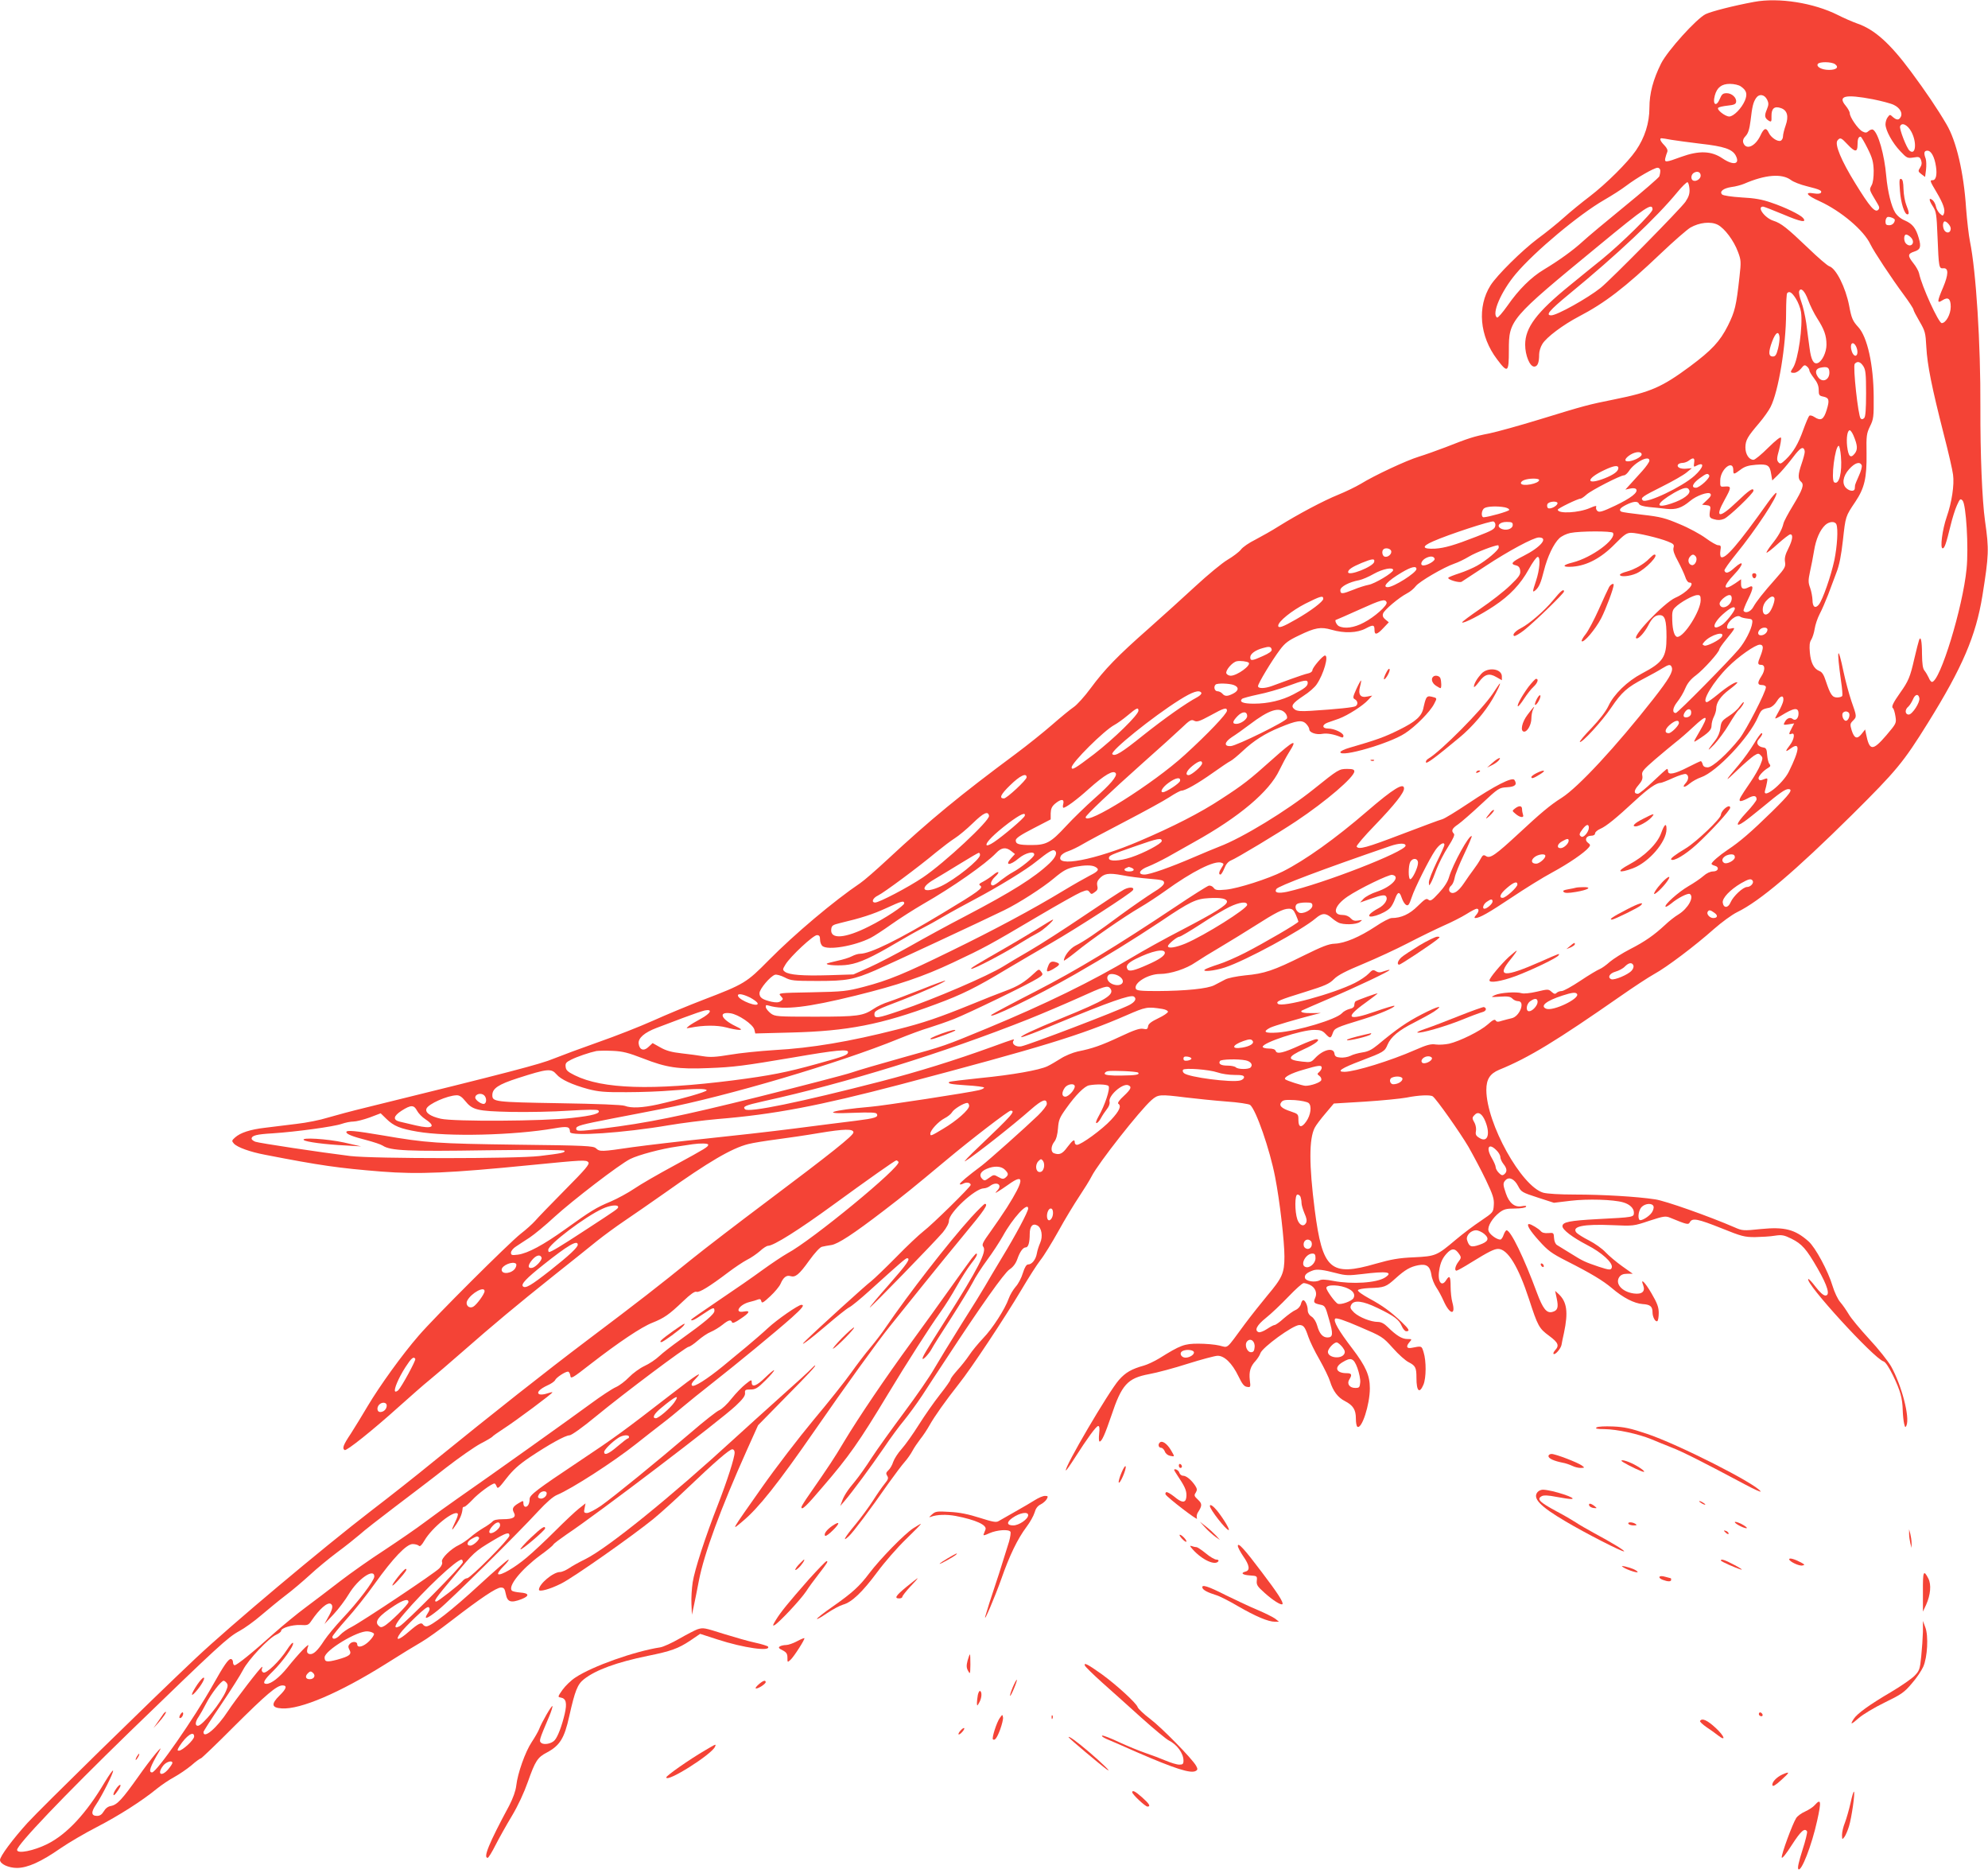 <?xml version="1.0" standalone="no"?>
<!DOCTYPE svg PUBLIC "-//W3C//DTD SVG 20010904//EN"
 "http://www.w3.org/TR/2001/REC-SVG-20010904/DTD/svg10.dtd">
<svg version="1.0" xmlns="http://www.w3.org/2000/svg"
 width="1280pt" height="1206pt" viewBox="0 0 1280 1206"
 preserveAspectRatio="xMidYMid meet">
<g transform="translate(0,1206) scale(0.1,-0.1)"
fill="#f44336" stroke="none">
<path d="M11295 12048 c-135 -25 -275 -61 -313 -79 -60 -30 -245 -235 -287
-318 -51 -103 -75 -192 -75 -285 0 -98 -30 -192 -87 -275 -53 -77 -191 -214
-298 -296 -49 -37 -124 -98 -165 -135 -41 -37 -118 -99 -170 -137 -101 -76
-261 -234 -303 -300 -87 -138 -71 -327 42 -476 69 -92 76 -86 76 58 0 196 5
202 574 670 309 255 351 283 351 236 0 -21 -198 -216 -324 -319 -46 -37 -139
-112 -207 -168 -216 -175 -289 -273 -289 -383 0 -69 30 -141 58 -141 22 0 32
25 32 79 0 18 9 49 21 67 26 43 133 123 234 176 167 87 297 186 529 407 82 78
168 153 190 166 58 33 131 41 176 18 44 -23 103 -101 130 -174 20 -53 21 -63
10 -160 -21 -190 -29 -223 -75 -316 -51 -101 -103 -157 -244 -262 -180 -133
-252 -165 -486 -212 -173 -35 -185 -38 -485 -130 -124 -38 -268 -78 -320 -89
-103 -20 -132 -30 -285 -90 -55 -21 -131 -48 -170 -60 -79 -24 -285 -120 -374
-175 -32 -19 -98 -51 -145 -70 -94 -38 -258 -125 -383 -203 -44 -28 -112 -66
-150 -86 -39 -19 -82 -48 -94 -65 -13 -16 -52 -45 -86 -65 -34 -20 -126 -96
-205 -169 -79 -73 -215 -196 -303 -274 -200 -176 -283 -262 -373 -384 -39 -53
-88 -107 -109 -121 -21 -14 -83 -65 -138 -113 -55 -48 -161 -133 -235 -188
-362 -269 -546 -420 -828 -682 -71 -66 -149 -134 -173 -150 -169 -114 -423
-328 -589 -496 -143 -145 -157 -154 -421 -255 -94 -36 -241 -97 -325 -135 -85
-38 -243 -100 -352 -138 -108 -38 -237 -86 -287 -106 -83 -35 -290 -89 -1205
-314 -91 -22 -203 -52 -250 -66 -47 -15 -137 -33 -200 -40 -63 -8 -155 -19
-203 -25 -96 -11 -160 -32 -194 -63 -21 -19 -22 -22 -7 -39 22 -24 105 -54
201 -72 354 -69 474 -86 748 -108 241 -19 441 -10 965 42 335 33 354 34 368
18 10 -12 -16 -43 -151 -179 -89 -90 -176 -180 -192 -199 -17 -19 -59 -57 -93
-83 -78 -62 -551 -533 -656 -655 -107 -123 -250 -322 -327 -451 -34 -58 -84
-139 -110 -180 -49 -73 -57 -95 -40 -106 12 -7 179 126 349 279 74 66 162 144
196 171 34 28 132 111 217 186 194 170 342 294 589 491 107 85 231 184 275
220 44 35 123 93 175 128 52 35 169 116 260 180 284 202 431 288 538 315 31 8
113 21 182 30 69 9 192 27 274 41 162 27 221 28 221 4 0 -20 -146 -136 -555
-443 -184 -138 -402 -305 -485 -372 -215 -174 -342 -273 -670 -520 -282 -213
-597 -462 -993 -783 -106 -87 -286 -229 -400 -316 -316 -243 -909 -741 -1132
-951 -293 -276 -992 -961 -1083 -1060 -95 -105 -177 -215 -177 -239 1 -26 55
-51 110 -51 69 1 154 39 282 128 51 35 155 96 231 135 143 74 292 169 387 247
30 24 80 58 112 75 31 17 81 51 110 75 28 25 56 45 61 45 4 0 101 92 213 205
208 207 276 265 313 265 32 0 25 -22 -19 -65 -56 -55 -52 -79 14 -83 120 -8
372 100 666 284 96 61 201 125 233 143 32 18 120 81 195 139 187 144 288 212
317 212 20 0 25 -7 32 -43 10 -50 32 -58 100 -32 54 21 51 39 -8 43 -24 2 -48
7 -53 12 -28 28 59 136 183 228 42 30 80 61 84 69 4 7 43 36 85 65 200 133
992 736 1089 828 46 43 62 65 60 82 -2 20 2 23 35 23 32 0 46 8 97 59 33 33
58 62 55 65 -2 3 -28 -19 -57 -47 -56 -55 -87 -66 -87 -31 0 19 -3 18 -39 -11
-22 -17 -63 -59 -91 -94 -27 -35 -63 -68 -78 -74 -15 -5 -99 -71 -187 -147
-215 -184 -495 -412 -576 -469 -37 -25 -77 -46 -89 -46 -20 0 -22 4 -16 31 l6
31 -43 -34 c-23 -18 -91 -82 -152 -143 -60 -60 -143 -138 -184 -172 -77 -65
-167 -117 -183 -107 -6 4 9 26 33 50 24 24 39 44 33 44 -6 0 -91 -74 -190
-165 -170 -157 -308 -265 -339 -265 -7 0 -17 5 -20 10 -12 19 -30 10 -95 -46
-64 -56 -90 -59 -52 -7 11 16 54 61 97 102 53 51 79 71 86 64 8 -8 6 -19 -6
-37 -31 -47 -7 -40 67 20 77 62 509 489 644 636 51 55 95 94 120 104 96 40
364 213 509 328 50 40 124 97 165 129 41 31 102 81 136 110 33 28 121 99 195
157 154 121 401 324 507 418 68 61 84 82 62 82 -20 0 -157 -95 -215 -149 -33
-31 -96 -85 -139 -121 -43 -36 -111 -91 -150 -124 -104 -85 -188 -138 -200
-126 -7 7 -1 20 19 40 62 64 12 33 -155 -97 -301 -233 -359 -276 -595 -433
-267 -178 -315 -214 -315 -240 0 -29 -11 -50 -26 -50 -8 0 -14 9 -14 21 0 20
-1 20 -31 2 -37 -22 -44 -35 -30 -61 16 -29 -5 -42 -70 -42 -39 0 -61 -5 -69
-16 -8 -8 -34 -27 -59 -41 -25 -15 -62 -41 -82 -59 -21 -18 -53 -40 -72 -49
-54 -25 -119 -89 -111 -109 4 -11 -2 -26 -17 -42 -28 -30 -496 -342 -566 -378
-27 -13 -59 -36 -72 -50 -26 -28 -51 -34 -51 -13 0 6 41 57 90 112 50 55 132
158 183 230 118 165 204 255 244 255 16 0 34 -5 40 -11 7 -7 18 3 36 34 49 84
190 197 214 173 4 -4 -3 -27 -15 -51 -30 -63 -27 -68 8 -15 25 39 36 66 39
103 1 4 5 7 11 7 5 0 28 20 51 44 37 41 125 106 143 106 4 0 10 -9 14 -20 6
-17 15 -9 62 52 42 54 78 87 150 136 124 83 230 142 257 142 12 0 83 50 170
122 186 153 580 448 597 448 7 0 34 18 59 40 25 22 63 48 84 56 21 9 54 29 74
45 40 32 55 36 62 17 2 -9 21 -2 55 22 59 39 66 55 22 47 -65 -13 -32 44 35
61 22 5 47 13 57 17 11 4 17 1 20 -12 3 -15 13 -9 57 32 30 28 60 64 67 81 17
40 38 57 63 49 32 -10 56 9 121 100 37 51 70 87 83 89 12 3 39 8 60 11 43 7
140 70 337 221 132 101 191 149 402 325 160 134 401 319 415 319 35 0 8 -30
-202 -230 -66 -62 -106 -105 -90 -95 62 38 305 229 423 333 72 63 102 74 102
35 0 -10 -26 -44 -57 -74 -83 -80 -318 -289 -361 -322 -91 -68 -142 -111 -142
-119 0 -5 9 -4 21 2 21 12 49 7 49 -8 0 -12 -248 -256 -305 -299 -27 -21 -106
-95 -175 -166 -69 -70 -141 -139 -161 -155 -32 -23 -349 -311 -419 -380 -59
-57 21 1 133 97 64 55 129 107 145 115 16 8 73 55 126 103 199 180 237 213
246 213 26 0 1 -36 -115 -168 -69 -78 -125 -145 -125 -149 0 -9 422 426 471
484 24 30 39 58 39 75 0 51 168 207 224 208 12 0 30 7 40 15 42 32 82 9 49
-27 -18 -20 -18 -21 2 -9 11 6 42 27 69 46 105 76 101 28 -11 -149 -25 -39
-72 -108 -105 -154 -50 -69 -58 -85 -47 -98 24 -30 -31 -138 -241 -469 -130
-205 -150 -238 -150 -251 0 -14 42 31 58 61 8 16 64 105 124 197 59 92 122
196 140 230 17 35 60 101 94 147 35 47 79 115 100 152 64 117 164 226 164 179
0 -20 -81 -172 -167 -313 -47 -78 -97 -162 -111 -187 -14 -25 -82 -135 -152
-245 -69 -110 -148 -240 -176 -288 -27 -48 -114 -174 -193 -280 -79 -106 -173
-237 -209 -292 -35 -55 -83 -122 -106 -150 -50 -59 -73 -95 -86 -133 l-10 -27
26 30 c54 63 173 225 252 340 44 66 104 147 132 180 27 33 81 106 118 162 37
57 106 163 154 235 220 336 374 554 408 576 23 15 40 38 50 66 17 49 37 76 55
76 16 0 25 32 25 86 0 50 19 71 49 55 28 -15 37 -71 18 -113 -8 -18 -18 -48
-21 -67 -7 -40 -32 -71 -56 -71 -11 0 -22 -17 -34 -55 -9 -31 -30 -71 -47 -89
-16 -19 -36 -52 -44 -75 -24 -68 -104 -193 -165 -256 -31 -33 -72 -82 -90
-110 -18 -27 -53 -71 -77 -97 -23 -26 -43 -52 -43 -59 0 -6 -31 -50 -69 -98
-37 -47 -98 -134 -135 -193 -37 -59 -86 -128 -110 -155 -24 -26 -48 -64 -55
-84 -6 -20 -20 -44 -31 -54 -15 -14 -17 -21 -8 -35 10 -15 7 -24 -16 -52 -15
-18 -49 -67 -75 -108 -26 -41 -78 -111 -114 -155 -68 -81 -89 -119 -41 -74 28
26 137 171 254 339 41 57 88 120 106 140 17 19 39 51 49 70 10 19 33 53 50 75
18 22 45 63 60 90 32 57 102 156 188 265 79 98 297 428 403 606 46 78 101 164
123 192 22 27 74 112 116 187 41 75 102 175 134 223 32 48 68 106 80 130 42
83 311 425 385 490 43 37 52 38 221 17 66 -8 183 -20 260 -26 77 -5 146 -16
154 -22 38 -31 127 -287 161 -464 30 -153 60 -415 60 -512 0 -107 -14 -137
-110 -251 -39 -47 -105 -130 -146 -185 -124 -168 -103 -151 -163 -137 -29 7
-90 12 -135 12 -90 0 -115 -9 -251 -94 -33 -20 -78 -41 -100 -47 -79 -22 -118
-44 -161 -93 -66 -75 -355 -568 -341 -582 2 -2 28 35 58 82 80 125 137 204
150 204 8 0 10 -16 6 -50 -3 -28 -2 -50 3 -50 14 0 34 45 75 165 67 202 105
243 244 269 50 9 162 39 249 67 86 27 172 50 190 51 44 2 95 -47 136 -132 24
-50 37 -66 55 -68 23 -4 24 -2 18 44 -6 55 4 88 38 124 12 14 26 35 30 48 11
37 210 182 251 182 27 0 37 -13 58 -76 9 -27 41 -94 72 -147 30 -53 61 -117
68 -141 19 -61 50 -103 96 -126 52 -27 70 -55 70 -112 0 -26 4 -50 10 -53 28
-17 80 143 80 248 0 82 -26 141 -111 253 -92 120 -126 181 -112 195 7 7 59
-10 158 -53 145 -62 148 -64 213 -136 36 -41 82 -82 103 -92 43 -22 49 -35 49
-100 0 -86 19 -105 45 -44 18 43 19 152 1 209 -13 42 -11 41 -78 28 -32 -6
-37 10 -11 39 15 17 14 18 -16 18 -34 0 -70 22 -127 78 -21 21 -42 32 -62 32
-45 0 -119 29 -153 60 -25 25 -28 32 -19 50 17 33 74 26 169 -20 110 -53 138
-75 156 -116 8 -19 21 -34 29 -34 26 0 19 13 -31 61 -70 66 -120 103 -207 150
-42 23 -75 46 -73 53 2 6 32 12 73 14 98 3 108 7 169 62 62 56 95 75 147 85
53 10 75 -6 84 -60 3 -25 18 -62 32 -83 14 -20 35 -60 47 -87 40 -90 80 -95
56 -8 -6 21 -11 66 -11 101 0 65 -7 75 -28 42 -29 -48 -57 -13 -46 59 8 56 24
88 58 121 29 26 47 23 73 -16 12 -18 11 -24 -7 -47 -20 -26 -27 -57 -12 -57 5
0 47 23 93 52 115 71 150 88 175 88 61 0 130 -113 199 -324 56 -172 64 -188
130 -236 58 -43 66 -62 38 -92 -9 -10 -14 -21 -10 -24 9 -9 46 33 51 58 2 13
9 48 16 78 28 133 19 199 -34 249 l-23 21 10 -48 c13 -60 6 -79 -29 -88 -36
-9 -60 21 -98 123 -83 225 -169 403 -196 403 -4 0 -13 -13 -19 -30 -5 -16 -15
-30 -21 -30 -24 0 -71 35 -76 57 -8 28 25 82 70 117 29 22 45 26 100 26 36 0
68 5 71 11 5 7 -4 8 -27 4 -45 -9 -81 20 -102 82 -20 58 -20 68 -1 87 23 22
56 6 80 -40 19 -37 26 -41 125 -73 l105 -34 108 13 c110 13 274 8 337 -10 43
-12 70 -38 70 -66 0 -30 0 -30 -232 -42 -184 -10 -228 -19 -228 -46 0 -23 65
-72 159 -121 94 -48 165 -113 159 -143 -4 -20 -15 -19 -83 3 -88 30 -103 36
-179 84 -41 25 -82 51 -91 56 -10 6 -18 24 -19 45 -2 34 -3 35 -37 32 -24 -2
-40 2 -49 13 -13 15 -62 45 -75 45 -20 0 5 -42 63 -106 58 -65 81 -82 177
-131 160 -81 236 -127 294 -176 71 -61 143 -98 197 -102 49 -3 64 -15 64 -53
0 -30 18 -64 31 -57 5 4 9 27 9 53 0 37 -10 63 -46 125 -43 74 -74 104 -54 53
15 -40 -8 -60 -60 -53 -76 10 -123 63 -94 106 11 15 26 21 51 21 l36 0 -69 49
c-38 27 -86 68 -107 90 -20 22 -68 56 -105 75 -38 19 -74 42 -82 51 -33 40 46
56 231 48 135 -6 137 -6 238 28 92 30 105 32 134 20 112 -46 118 -47 128 -28
16 28 52 20 203 -40 129 -52 147 -57 216 -57 41 1 99 4 127 9 46 7 60 4 107
-19 68 -34 96 -65 169 -192 66 -115 82 -174 50 -174 -13 0 -36 21 -63 56 -23
30 -44 53 -47 50 -24 -23 421 -510 484 -530 13 -4 35 -37 62 -92 47 -97 60
-145 62 -224 1 -30 5 -68 9 -85 6 -25 8 -27 15 -12 23 53 -31 259 -99 381 -19
33 -82 113 -141 176 -58 63 -118 135 -132 160 -15 25 -39 60 -54 77 -16 18
-38 65 -50 105 -28 95 -111 249 -155 287 -87 77 -154 94 -306 79 -114 -12
-120 -11 -170 11 -164 71 -446 171 -511 180 -116 18 -339 31 -516 31 -98 0
-180 5 -205 12 -141 42 -365 445 -366 661 0 69 23 105 82 130 192 78 371 188
783 475 83 58 179 121 215 141 81 44 266 184 385 290 50 44 117 93 150 109
146 71 370 261 741 628 286 284 329 336 487 590 222 357 309 560 351 819 42
263 43 298 17 480 -19 135 -31 433 -30 730 2 414 -28 879 -67 1070 -8 39 -19
135 -25 213 -15 232 -63 436 -127 543 -58 99 -131 207 -228 338 -135 182 -235
272 -347 310 -28 10 -84 34 -123 54 -157 79 -381 114 -539 85z m520 -401 c27
-20 10 -37 -39 -37 -46 0 -83 20 -72 38 10 16 88 15 111 -1z m-607 -143 c38
-26 44 -49 27 -91 -21 -50 -73 -103 -101 -103 -27 0 -83 45 -71 56 5 5 32 11
60 14 40 4 53 9 55 23 5 27 -27 57 -60 57 -24 0 -32 -6 -44 -35 -23 -56 -49
-40 -33 20 14 52 44 75 97 75 27 0 57 -7 70 -16z m170 -86 c11 -23 10 -33 -2
-63 -17 -40 -14 -55 12 -72 17 -10 19 -7 18 29 -1 50 19 67 61 52 41 -14 51
-53 30 -112 -9 -26 -17 -57 -17 -70 0 -12 -7 -25 -15 -28 -20 -8 -63 21 -77
52 -16 35 -31 30 -53 -18 -34 -72 -94 -97 -111 -46 -4 13 1 28 16 43 16 17 24
43 31 97 11 94 17 118 35 146 20 30 55 25 72 -10z m681 3 c55 -11 116 -27 134
-36 40 -19 59 -53 45 -78 -12 -22 -26 -21 -51 0 -18 17 -19 17 -33 -2 -8 -10
-14 -31 -14 -45 0 -39 45 -121 95 -173 42 -45 47 -47 85 -41 35 6 41 4 49 -17
6 -17 5 -31 -6 -48 -14 -22 -14 -25 8 -42 l24 -18 6 47 c3 26 2 57 -2 70 -14
37 -11 52 11 52 24 0 46 -40 55 -102 8 -53 0 -88 -21 -88 -20 0 -19 -4 25 -78
43 -73 57 -113 47 -138 -6 -15 -8 -15 -26 1 -10 9 -22 30 -25 45 -3 16 -13 34
-21 41 -26 21 -26 2 0 -38 23 -35 25 -50 31 -198 8 -198 9 -205 38 -202 34 3
33 -40 -2 -123 -39 -91 -40 -106 -6 -84 38 25 55 12 55 -41 0 -48 -31 -105
-58 -105 -20 0 -129 238 -146 321 -3 14 -19 43 -36 64 -38 48 -38 61 4 75 41
13 47 30 30 88 -18 63 -40 91 -88 112 -27 11 -51 31 -64 52 -25 41 -48 135
-57 233 -12 141 -52 280 -85 300 -6 4 -19 0 -28 -8 -14 -13 -21 -13 -41 -3
-28 15 -81 92 -81 117 0 9 -12 31 -26 48 -54 64 -4 76 175 42z m248 -210 c36
-68 28 -154 -12 -121 -19 16 -67 140 -61 157 11 28 49 9 73 -36z m-282 -107
c31 -62 37 -86 39 -143 0 -43 -4 -78 -14 -95 -15 -30 -18 -22 39 -118 13 -21
13 -30 4 -39 -20 -20 -54 19 -147 170 -91 147 -135 253 -115 277 17 21 24 18
65 -26 48 -51 64 -51 64 -2 0 38 6 52 20 52 4 0 24 -34 45 -76z m-1264 56 c30
-5 113 -16 186 -25 153 -17 207 -35 229 -77 29 -56 -15 -65 -85 -18 -72 49
-151 52 -267 10 -97 -36 -108 -37 -102 -9 3 13 9 32 13 41 4 12 -2 25 -19 43
-26 26 -33 45 -18 45 5 0 33 -4 63 -10z m-71 -199 c0 -11 -3 -27 -6 -36 -4 -9
-104 -96 -223 -193 -119 -97 -241 -199 -271 -227 -62 -57 -154 -123 -249 -180
-82 -49 -163 -129 -235 -233 -32 -45 -62 -80 -67 -76 -37 22 26 168 120 280
122 145 407 383 570 477 47 27 110 67 140 90 73 55 182 117 203 117 11 0 18
-8 18 -19z m260 -32 c0 -20 -28 -39 -47 -32 -19 7 -16 40 4 51 23 13 43 4 43
-19z m580 -27 c16 -13 63 -31 104 -41 84 -21 99 -28 90 -42 -3 -6 -22 -8 -45
-4 -64 11 -47 -13 38 -51 137 -63 284 -187 326 -277 22 -46 137 -220 215 -325
34 -46 62 -89 62 -95 0 -6 18 -40 39 -76 36 -62 39 -72 44 -166 6 -114 35
-258 112 -560 30 -116 57 -233 60 -261 9 -64 -8 -178 -41 -272 -28 -81 -44
-202 -26 -202 12 0 22 28 51 147 11 46 29 104 41 130 19 42 22 45 36 31 23
-23 40 -303 26 -440 -24 -248 -171 -728 -223 -728 -5 0 -15 12 -21 28 -7 15
-19 35 -27 45 -11 13 -15 43 -16 107 0 83 -8 120 -19 89 -3 -8 -17 -62 -31
-122 -26 -115 -38 -143 -90 -216 -46 -65 -59 -92 -47 -100 5 -3 12 -27 16 -52
7 -45 6 -46 -59 -123 -88 -102 -108 -101 -130 8 l-6 30 -23 -29 c-29 -36 -47
-29 -64 24 -11 37 -10 43 8 61 26 26 26 26 -10 128 -16 48 -38 130 -49 182
-39 188 -47 158 -17 -56 7 -45 10 -87 8 -93 -2 -6 -17 -11 -33 -11 -32 0 -44
18 -74 108 -12 38 -24 56 -40 62 -36 14 -56 53 -62 119 -4 44 -2 67 9 83 8 13
18 44 22 70 4 26 18 68 32 95 14 26 38 82 54 123 15 41 40 106 54 144 19 48
31 111 42 209 17 154 16 152 80 247 59 88 74 154 72 310 -2 115 0 129 22 175
23 46 25 61 24 190 -1 207 -41 386 -99 449 -36 39 -44 57 -59 138 -23 118 -84
240 -128 254 -11 3 -73 56 -137 118 -136 130 -173 159 -223 175 -56 18 -109
91 -66 91 5 0 64 -23 129 -50 115 -49 155 -56 128 -23 -18 21 -116 69 -206 99
-57 20 -108 29 -190 33 -64 4 -118 12 -125 19 -19 19 8 40 60 48 26 3 63 13
82 21 136 59 242 67 300 25z m-652 -58 c2 -30 -4 -50 -26 -83 -31 -45 -478
-499 -546 -554 -84 -67 -281 -177 -318 -177 -39 0 -13 31 113 135 312 256 564
494 699 658 30 37 60 65 65 64 6 -2 11 -21 13 -43z m1322 -199 c0 -19 -16 -35
-36 -35 -19 0 -24 5 -24 24 0 13 6 26 13 29 11 4 47 -9 47 -18z m360 -56 c0
-24 -18 -33 -35 -19 -15 13 -20 51 -8 63 10 10 43 -24 43 -44z m-255 -59 c30
-33 -2 -69 -33 -38 -16 16 -15 58 1 58 8 0 22 -9 32 -20z m-663 -402 c12 -33
38 -86 58 -117 45 -70 60 -111 60 -170 0 -49 -28 -107 -56 -118 -27 -10 -43
19 -53 97 -6 41 -15 113 -21 159 -7 47 -21 109 -32 138 -11 30 -17 60 -14 68
10 28 36 3 58 -57z m-80 11 c15 -23 30 -62 34 -87 13 -89 -18 -308 -51 -359
-20 -30 -19 -33 7 -33 12 0 32 12 44 27 19 24 24 26 38 14 9 -7 16 -19 16 -26
0 -7 14 -29 30 -50 21 -27 30 -49 30 -75 0 -33 3 -38 29 -43 38 -8 42 -22 22
-87 -19 -61 -37 -72 -78 -45 -15 10 -29 13 -34 8 -5 -5 -22 -45 -38 -89 -32
-90 -64 -145 -113 -192 -31 -29 -36 -31 -48 -17 -11 13 -10 27 5 80 9 35 15
70 12 77 -3 8 -34 -17 -82 -64 -43 -43 -85 -78 -95 -78 -29 0 -52 36 -52 80 1
47 13 68 89 157 29 34 62 81 73 103 51 100 100 396 100 606 0 66 3 124 7 127
14 15 30 5 55 -34z m-104 -250 c1 -13 -3 -46 -10 -74 -10 -39 -17 -50 -33 -50
-29 0 -30 28 -5 96 23 61 43 72 48 28z m492 -58 c14 -28 12 -61 -4 -61 -8 0
-18 12 -23 28 -16 46 5 73 27 33z m47 -128 c15 -23 18 -50 18 -175 0 -104 -4
-151 -12 -159 -9 -9 -16 -10 -23 -3 -16 16 -51 336 -38 352 17 19 36 14 55
-15z m-219 -30 c8 -57 -44 -84 -74 -38 -20 30 -13 52 18 58 39 8 53 3 56 -20z
m156 -417 c27 -64 28 -91 7 -117 -26 -32 -40 -18 -48 48 -6 56 2 103 17 103 5
0 16 -15 24 -34z m-81 -133 c9 -105 -12 -187 -43 -168 -23 14 5 235 29 235 4
0 11 -30 14 -67z m-233 28 c0 -10 -9 -44 -20 -76 -24 -70 -25 -98 -4 -116 22
-18 12 -48 -52 -154 -30 -49 -58 -101 -61 -115 -9 -39 -32 -81 -75 -134 -21
-27 -36 -51 -34 -54 3 -2 36 23 73 57 37 33 73 61 80 61 20 0 15 -36 -13 -92
-19 -37 -25 -61 -21 -85 5 -30 0 -41 -56 -104 -88 -99 -129 -152 -149 -188
-16 -29 -50 -42 -62 -23 -2 4 11 38 30 76 35 71 36 93 4 76 -34 -18 -50 -12
-50 20 l0 31 -37 -26 c-80 -54 -84 -24 -7 57 63 66 65 99 2 43 -38 -35 -58
-40 -65 -18 -2 6 31 52 73 104 128 157 276 381 261 396 -3 3 -28 -25 -54 -62
-194 -273 -276 -367 -302 -351 -5 4 -7 22 -4 41 5 30 3 35 -14 35 -11 0 -47
21 -81 46 -34 25 -109 66 -168 90 -92 39 -122 47 -236 60 -71 8 -134 17 -139
20 -18 11 -8 24 31 44 46 23 76 26 83 6 4 -9 27 -16 64 -20 32 -3 83 -8 114
-12 61 -6 97 6 151 51 40 34 116 61 130 47 8 -8 3 -19 -21 -41 l-32 -30 28 -3
c22 -2 27 -8 25 -23 -9 -55 -7 -59 25 -68 23 -7 42 -6 64 3 31 13 189 164 189
181 0 23 -29 3 -106 -71 -117 -112 -146 -106 -79 14 43 78 44 87 3 84 -33 -3
-33 -3 -32 40 1 72 84 137 84 66 0 -30 3 -30 46 2 26 20 49 28 99 32 77 6 90
-2 99 -60 l7 -41 35 34 c20 19 56 61 82 94 51 68 71 87 83 79 5 -3 9 -13 9
-23z m-1050 -17 c0 -16 -56 -44 -89 -44 -27 0 -18 21 17 43 35 21 72 22 72 1z
m50 -39 c0 -9 -21 -39 -47 -68 -26 -29 -61 -67 -78 -86 l-30 -33 32 7 c19 4
34 2 38 -5 13 -20 -33 -56 -135 -105 -80 -38 -103 -45 -114 -35 -8 6 -12 18
-9 26 4 10 -5 9 -39 -6 -73 -32 -208 -39 -208 -11 0 8 129 71 147 71 5 0 23
12 38 26 29 27 218 124 241 124 8 0 21 12 31 26 37 58 133 107 133 69z m288
-14 c-4 -26 -2 -29 13 -20 57 30 50 -9 -11 -64 -80 -72 -310 -181 -333 -158
-16 16 -3 25 125 89 68 34 138 74 157 90 l34 28 -34 -3 c-38 -4 -65 9 -55 26
4 6 17 11 29 11 12 0 31 7 41 15 29 22 39 18 34 -14z m1079 -17 c3 -8 -5 -38
-18 -66 -13 -28 -24 -56 -25 -62 0 -6 -2 -17 -2 -23 -3 -18 -32 -16 -54 4 -30
27 -23 77 18 123 38 42 70 51 81 24z m-1567 -17 c0 -21 -30 -43 -88 -66 -122
-48 -124 -4 -2 53 61 29 90 33 90 13z m585 -47 c9 -15 -62 -80 -86 -80 -32 0
-21 28 23 60 45 33 53 35 63 20z m-1095 -30 c0 -24 -110 -44 -117 -22 -3 6 6
16 19 21 31 13 98 13 98 1z m967 -67 c9 -23 -39 -59 -115 -84 -110 -37 -101 0
16 68 64 36 90 41 99 16z m-849 -85 c-6 -19 -51 -39 -62 -28 -5 5 -6 16 -3 24
8 20 71 23 65 4z m-339 -24 c18 -4 30 -11 28 -17 -3 -9 -131 -45 -164 -47 -19
0 -15 48 5 59 19 12 84 14 131 5z m-61 -117 c-3 -23 -17 -31 -123 -72 -141
-55 -204 -73 -265 -77 -84 -4 -89 14 -13 47 96 43 374 134 389 128 8 -3 14
-15 12 -26z m112 4 c0 -28 -48 -41 -79 -22 -27 17 -4 41 39 41 33 0 40 -3 40
-19z m2084 3 c12 -31 5 -140 -13 -229 -22 -103 -75 -255 -100 -287 -23 -28
-41 -16 -41 30 -1 20 -7 55 -15 77 -13 35 -13 49 -1 105 8 36 20 96 26 134 12
75 38 134 72 166 26 24 63 26 72 4z m-1439 -54 c25 -41 -136 -160 -259 -191
-70 -17 -70 -32 0 -27 92 7 184 56 271 145 61 62 77 73 105 73 40 0 180 -33
237 -56 37 -15 42 -20 36 -41 -4 -16 5 -43 29 -86 18 -34 39 -79 46 -99 6 -21
18 -38 26 -38 45 0 -15 -66 -89 -98 -74 -33 -292 -262 -248 -262 15 0 50 40
72 81 25 50 46 69 75 69 34 0 44 -32 44 -141 0 -130 -22 -163 -159 -235 -93
-49 -180 -133 -215 -209 -17 -36 -58 -88 -108 -141 -45 -46 -79 -87 -76 -90
11 -11 144 134 201 219 69 102 103 132 212 189 44 23 97 52 117 65 44 27 54
28 62 7 10 -27 -18 -75 -119 -204 -240 -306 -483 -568 -590 -636 -75 -47 -137
-100 -279 -232 -146 -135 -181 -160 -207 -144 -17 11 -22 9 -37 -19 -9 -17
-29 -47 -45 -68 -15 -20 -43 -59 -62 -88 -34 -50 -64 -71 -85 -58 -15 9 -12
31 5 45 8 7 17 28 21 49 3 20 30 87 60 150 30 63 52 116 50 118 -14 15 -122
-180 -147 -266 -8 -28 -32 -65 -65 -100 -43 -47 -54 -54 -67 -43 -13 11 -23 4
-69 -41 -52 -52 -106 -77 -168 -77 -12 0 -59 -24 -103 -54 -103 -68 -197 -108
-262 -111 -40 -1 -82 -18 -204 -78 -191 -95 -250 -115 -374 -126 -56 -6 -111
-17 -129 -27 -18 -9 -49 -25 -69 -36 -43 -23 -186 -37 -367 -38 -110 0 -134 3
-139 15 -14 38 80 95 156 95 67 0 169 33 229 75 28 19 101 64 164 101 62 37
160 97 218 134 133 85 182 110 218 110 23 0 31 -7 45 -38 9 -21 17 -42 17 -45
0 -9 -223 -139 -344 -201 -55 -28 -132 -62 -171 -74 -38 -12 -77 -27 -85 -32
-29 -19 58 -11 127 12 130 42 495 240 584 316 42 36 65 36 104 2 11 -10 30
-23 42 -29 31 -16 116 -14 139 4 18 14 17 14 -11 9 -23 -4 -35 0 -49 15 -12
13 -31 21 -53 21 -68 0 -51 61 33 118 75 51 265 143 287 140 59 -9 -1 -76 -97
-108 -35 -11 -73 -32 -86 -45 l-23 -25 77 27 c57 20 80 23 88 15 19 -19 -6
-59 -50 -81 -21 -11 -44 -27 -51 -35 -33 -40 95 0 131 41 10 11 23 36 30 56
17 47 29 50 42 10 14 -40 33 -60 45 -47 5 5 14 27 21 49 17 54 113 246 151
301 27 40 59 58 59 35 0 -6 -22 -56 -50 -112 -27 -56 -50 -114 -50 -128 1 -25
1 -25 12 -6 7 11 24 52 38 91 15 38 48 103 74 143 33 52 44 77 37 84 -19 19
-12 34 27 60 20 14 88 73 150 131 110 103 114 105 165 108 53 3 67 17 48 47
-14 21 -127 -37 -297 -151 -78 -52 -153 -98 -168 -102 -14 -3 -131 -47 -260
-96 -228 -87 -278 -101 -291 -80 -3 6 50 68 118 138 126 131 187 208 187 236
0 41 -70 -2 -237 -146 -205 -177 -400 -316 -543 -388 -93 -47 -290 -110 -366
-117 -57 -5 -69 -4 -80 12 -8 10 -21 16 -32 13 -10 -3 -106 -63 -213 -135
-384 -256 -631 -406 -903 -546 -149 -76 -275 -144 -281 -149 -41 -41 288 118
533 258 214 123 371 220 558 344 185 125 225 144 306 148 79 5 118 -3 118 -23
0 -22 -77 -70 -290 -181 -107 -55 -253 -136 -324 -179 -254 -152 -555 -299
-926 -453 -283 -117 -274 -114 -551 -191 -140 -39 -287 -82 -327 -96 -41 -14
-308 -83 -594 -155 -507 -126 -717 -169 -1008 -205 -155 -19 -170 -19 -170 0
0 17 29 25 235 65 88 17 230 44 315 61 422 82 1146 296 1525 451 66 27 155 60
197 72 42 13 114 38 160 56 92 36 482 225 540 262 34 21 35 25 22 42 -14 19
-15 19 -47 -11 -60 -56 -104 -83 -183 -112 -44 -16 -140 -54 -215 -85 -214
-87 -313 -121 -485 -164 -302 -77 -549 -119 -788 -132 -94 -6 -223 -19 -286
-30 -89 -15 -127 -17 -170 -10 -30 5 -94 14 -141 19 -64 7 -100 17 -137 38
l-50 28 -27 -25 c-30 -29 -58 -19 -63 22 -4 35 37 71 116 101 37 14 114 43
172 65 58 22 120 43 137 47 54 11 40 -18 -24 -53 -32 -17 -67 -38 -78 -47 -19
-16 -19 -16 10 -11 85 17 172 17 230 2 32 -9 71 -16 85 -16 20 1 15 5 -26 25
-92 45 -111 93 -31 82 51 -7 145 -71 154 -105 l6 -25 231 6 c362 9 579 51 931
182 168 62 259 107 453 224 81 48 212 125 292 171 155 89 513 320 524 339 13
20 -21 23 -56 5 -18 -9 -134 -85 -258 -169 -124 -84 -281 -185 -350 -225 -69
-40 -145 -85 -170 -101 -100 -62 -439 -208 -664 -285 -146 -50 -166 -53 -166
-24 0 23 11 29 180 93 132 51 282 118 276 124 -2 2 -70 -23 -152 -56 -82 -32
-176 -68 -209 -79 -33 -10 -78 -31 -99 -46 -69 -46 -102 -51 -378 -51 -245 0
-258 1 -285 21 -15 12 -30 29 -32 39 -2 15 1 17 20 11 97 -29 247 -12 559 65
271 67 432 121 625 212 204 96 232 111 550 299 127 75 250 144 274 154 40 16
45 16 56 1 11 -15 14 -15 34 0 17 11 21 21 16 40 -4 17 0 32 12 45 31 35 60
40 147 24 44 -9 124 -19 176 -23 84 -7 95 -10 95 -27 0 -12 -23 -33 -70 -61
-38 -24 -131 -88 -205 -142 -160 -119 -240 -173 -296 -201 -35 -18 -74 -68
-74 -96 0 -3 33 20 73 52 101 83 317 232 415 289 45 26 119 75 165 108 173
125 318 198 362 181 16 -6 16 -8 1 -31 -18 -27 -21 -45 -8 -45 5 0 16 18 25
40 10 26 25 43 41 50 35 13 307 177 421 253 195 130 375 285 375 321 0 12 -10
16 -46 16 -52 0 -57 -3 -214 -129 -174 -140 -461 -315 -609 -371 -31 -12 -103
-42 -161 -67 -153 -66 -286 -113 -321 -113 -48 0 -33 31 24 52 26 10 83 38
125 61 42 24 120 68 172 97 288 160 483 324 548 463 17 35 44 86 61 113 58 91
35 82 -105 -43 -151 -135 -188 -164 -333 -258 -132 -87 -308 -177 -526 -270
-282 -121 -545 -171 -505 -96 5 11 27 25 47 31 21 7 63 27 93 45 30 18 154 84
275 147 121 63 249 133 284 156 35 23 70 42 78 42 24 0 105 46 201 114 51 36
102 71 115 77 12 6 47 35 78 64 70 66 143 113 239 152 108 45 143 50 169 24
12 -12 21 -28 21 -36 0 -21 46 -37 85 -29 29 5 72 -2 118 -21 12 -5 17 -2 17
8 0 19 -59 47 -99 47 -39 0 -41 24 -3 38 15 5 48 17 74 26 56 21 154 83 188
121 l25 27 -31 -6 c-45 -10 -61 13 -47 65 6 21 8 39 6 39 -2 0 -16 -25 -30
-56 -23 -51 -24 -58 -9 -66 19 -11 21 -34 4 -44 -12 -8 -116 -19 -288 -30 -65
-4 -89 -2 -104 9 -28 21 -16 39 56 87 35 22 74 56 86 75 44 64 79 185 53 185
-14 0 -81 -78 -81 -95 0 -8 -12 -17 -27 -20 -16 -3 -66 -20 -113 -37 -47 -17
-101 -37 -120 -44 -47 -17 -90 -18 -90 -1 0 17 89 165 141 234 32 43 54 60
122 92 105 51 141 57 210 37 83 -24 165 -21 220 8 49 26 57 25 57 -11 0 -33
17 -29 57 14 l35 37 -22 18 c-15 12 -20 24 -15 38 7 23 102 103 154 130 20 10
45 31 57 47 22 29 179 121 249 145 22 7 65 28 95 46 43 26 163 72 186 72 2 0
4 -6 4 -14 0 -17 -79 -84 -140 -118 -25 -14 -75 -36 -112 -48 -37 -12 -70 -25
-73 -29 -7 -12 71 -35 86 -26 8 5 77 50 154 101 147 97 309 184 343 184 65 0
12 -63 -99 -119 -77 -39 -87 -52 -47 -61 16 -4 24 -14 26 -34 3 -25 -7 -39
-65 -95 -38 -37 -124 -104 -192 -150 -67 -46 -120 -85 -117 -88 8 -9 121 49
206 106 101 67 170 140 223 236 24 44 50 80 58 80 19 0 13 -83 -12 -157 -23
-69 -23 -74 -3 -58 23 20 35 47 55 127 22 88 62 173 99 208 15 14 46 29 71 34
63 13 267 13 274 1z m-1428 -116 c7 -20 -22 -45 -43 -37 -14 5 -19 35 -7 46
12 13 44 7 50 -9z m1961 -36 c15 -19 -4 -60 -25 -56 -22 4 -29 34 -13 53 15
18 25 19 38 3z m-1681 -15 c5 -13 -46 -43 -72 -43 -25 0 -14 32 15 47 29 15
52 13 57 -4z m-389 -20 c-6 -31 -168 -95 -168 -66 0 16 25 33 87 59 69 28 86
30 81 7z m272 -46 c0 -24 -147 -117 -185 -117 -38 0 0 41 89 94 62 37 96 45
96 23z m-150 -7 c0 -17 -120 -89 -159 -95 -20 -4 -63 -17 -96 -31 -73 -29 -85
-30 -85 -3 0 22 56 52 121 64 20 4 62 22 95 41 57 32 124 45 124 24z m1980
-193 c0 -69 -106 -237 -150 -237 -18 0 -31 41 -33 105 -2 54 1 68 19 85 31 32
116 79 142 79 18 1 22 -4 22 -32z m200 11 c0 -45 -63 -79 -77 -41 -4 10 3 24
21 40 34 29 56 30 56 1z m-2630 -3 c0 -17 -80 -78 -175 -132 -85 -49 -115 -60
-115 -41 0 27 87 97 175 142 98 49 115 54 115 31z m2904 7 c8 -14 -16 -80 -35
-98 -42 -38 -56 40 -14 81 25 26 40 31 49 17z m-2496 -30 c6 -19 -77 -94 -147
-130 -61 -33 -124 -42 -162 -22 -15 9 -28 40 -16 40 2 0 68 29 148 65 144 65
168 72 177 47z m2242 -40 c0 -16 -57 -88 -83 -105 -67 -43 -63 6 4 67 48 43
79 58 79 38z m80 -64 c31 -3 35 -6 32 -28 -4 -40 -46 -122 -87 -170 -65 -77
-393 -410 -405 -410 -25 0 -21 33 9 71 18 22 41 61 52 88 14 33 35 59 69 84
48 36 150 149 150 167 0 5 19 33 43 62 62 76 63 80 33 72 -19 -4 -26 -2 -26 8
0 36 62 86 85 68 6 -5 26 -10 45 -12z m130 -71 c0 -19 -21 -37 -42 -37 -21 0
-24 20 -6 38 16 16 48 15 48 -1z m-294 -46 c-13 -21 -96 -63 -112 -57 -15 6
-15 8 1 26 40 44 135 71 111 31z m264 -70 c0 -10 -7 -35 -15 -54 -20 -48 -19
-57 5 -57 26 0 26 -35 0 -75 -26 -40 -25 -55 5 -55 14 0 25 -6 25 -14 0 -30
-126 -275 -170 -331 -78 -98 -174 -185 -205 -185 -18 0 -29 6 -32 20 -3 11 -9
20 -12 20 -4 0 -42 -18 -85 -40 -81 -42 -126 -51 -126 -25 0 8 -3 15 -6 15 -4
0 -44 -36 -90 -80 -46 -44 -90 -80 -98 -80 -28 0 -27 21 3 55 23 27 29 41 25
63 -5 24 4 35 81 102 48 41 108 91 132 110 25 19 76 63 113 98 95 89 106 81
40 -32 -39 -67 -39 -68 -13 -51 74 47 93 66 93 94 0 16 7 42 15 57 8 16 15 39
15 52 0 39 28 80 85 123 31 23 54 44 51 46 -8 8 -65 -27 -125 -77 -33 -27 -65
-50 -71 -50 -38 0 41 132 135 225 67 68 177 145 206 145 12 0 19 -7 19 -19z
m-3162 -13 c2 -10 -17 -24 -56 -41 -71 -32 -82 -33 -82 -8 0 22 33 46 81 59
41 12 53 10 57 -10z m-148 -84 c17 -17 -75 -84 -116 -84 -12 0 -24 7 -28 15
-7 19 38 72 67 78 22 5 68 -1 77 -9z m380 -130 c0 -21 -19 -36 -92 -74 -74
-39 -164 -60 -255 -60 -69 0 -96 11 -76 31 4 4 51 17 103 28 52 10 138 35 190
54 108 40 130 44 130 21z m-476 -14 c34 -13 33 -36 -4 -55 -37 -19 -54 -19
-70 0 -7 8 -21 15 -31 15 -19 0 -27 29 -12 43 10 10 88 8 117 -3z m-209 -50
c3 -6 -8 -18 -26 -28 -75 -40 -213 -138 -349 -246 -138 -111 -182 -138 -198
-121 -17 18 260 241 432 349 86 54 128 67 141 46z m4623 -34 c6 -27 -46 -106
-68 -106 -25 0 -27 32 -3 51 9 8 22 29 30 47 14 34 35 38 41 8z m-876 -17 c-2
-13 -15 -43 -28 -66 -13 -23 -24 -44 -24 -47 0 -4 17 4 38 17 84 52 112 55
112 13 0 -30 -19 -49 -37 -35 -16 14 -39 6 -52 -20 -10 -18 -9 -19 25 -14 l36
6 -16 -31 c-20 -38 -20 -43 -1 -36 24 10 18 -35 -10 -72 -33 -43 -32 -49 5
-22 62 45 58 -7 -12 -149 -39 -80 -174 -186 -153 -120 4 12 9 35 12 51 5 25 3
28 -13 22 -30 -12 -36 -12 -41 1 -5 13 30 52 62 70 15 9 16 14 8 25 -7 7 -13
34 -15 58 -2 37 -7 46 -25 48 -34 5 -49 29 -31 50 23 26 30 42 20 42 -5 0 -27
-30 -48 -66 -22 -37 -66 -99 -99 -138 -94 -111 -95 -117 -10 -35 44 42 93 84
108 94 26 16 30 17 44 2 14 -14 14 -19 -2 -59 -9 -24 -38 -74 -63 -111 -69
-101 -77 -115 -69 -123 4 -4 25 3 47 15 41 23 60 21 60 -5 0 -8 -30 -47 -67
-86 -67 -72 -73 -100 -11 -56 18 12 71 55 118 93 108 90 144 115 164 115 34 0
12 -30 -106 -146 -134 -131 -206 -193 -283 -244 -54 -36 -105 -80 -105 -91 0
-4 9 -9 20 -12 32 -8 25 -37 -10 -37 -18 0 -42 -11 -62 -29 -18 -16 -62 -46
-97 -66 -65 -38 -158 -121 -147 -132 3 -3 19 7 37 21 41 35 107 68 119 61 30
-19 -11 -93 -72 -131 -24 -14 -63 -45 -88 -69 -69 -64 -128 -106 -224 -155
-49 -25 -107 -62 -131 -82 -23 -21 -53 -42 -66 -47 -13 -5 -69 -38 -124 -75
-54 -36 -108 -66 -120 -66 -12 0 -26 -5 -33 -12 -9 -9 -16 -7 -32 7 -20 18
-23 18 -95 1 -43 -10 -84 -14 -97 -10 -35 11 -138 4 -173 -12 -29 -14 -28 -14
33 -10 49 3 66 1 79 -12 9 -10 26 -17 37 -17 49 0 11 -99 -41 -110 -15 -3 -43
-11 -62 -16 -26 -9 -35 -8 -41 2 -6 9 -19 3 -51 -26 -47 -42 -180 -108 -249
-124 -25 -5 -63 -8 -85 -5 -32 5 -58 -2 -133 -35 -159 -70 -387 -140 -455
-141 -56 0 -20 24 108 72 144 55 151 59 169 103 21 50 73 93 169 141 49 25
107 57 129 71 70 47 29 38 -76 -16 -97 -50 -160 -93 -286 -198 -38 -31 -62
-43 -98 -48 -26 -4 -60 -13 -77 -22 -16 -8 -46 -13 -65 -11 -27 2 -36 8 -38
26 -6 41 -72 26 -124 -29 -26 -28 -30 -29 -85 -23 -99 11 -96 30 11 79 76 34
114 65 81 65 -10 0 -57 -18 -104 -39 -107 -49 -149 -59 -157 -37 -4 11 -19 16
-45 16 -21 0 -39 5 -39 11 0 27 249 109 332 109 39 0 53 -5 72 -25 30 -32 35
-31 47 4 12 33 19 36 199 91 100 31 207 77 198 85 -2 3 -58 -14 -124 -37 -177
-62 -200 -42 -63 56 43 31 79 59 79 61 0 4 -127 -42 -142 -51 -4 -3 -8 -14 -8
-24 0 -12 -10 -21 -30 -25 -17 -4 -40 -16 -50 -28 -38 -40 -281 -113 -412
-124 -84 -6 -102 4 -50 31 24 12 170 55 287 85 l40 10 -57 -1 c-52 -1 -79 5
-67 16 2 2 81 36 174 76 172 73 398 180 392 186 -2 2 -18 -2 -35 -8 -26 -10
-37 -10 -53 0 -18 11 -23 9 -47 -16 -15 -16 -55 -43 -89 -60 -137 -69 -469
-160 -495 -134 -15 15 6 24 177 77 125 39 154 51 184 82 26 26 77 52 188 98
84 35 214 95 289 134 75 39 178 89 229 112 51 22 117 56 146 74 30 19 60 35
67 35 17 0 15 -20 -5 -42 -10 -11 -12 -18 -4 -18 27 0 85 33 232 131 85 57
204 131 264 163 105 57 206 126 234 160 12 14 11 19 -4 30 -25 18 -13 46 20
46 15 0 25 6 25 15 0 8 15 21 33 29 38 16 101 67 225 182 83 77 136 114 163
114 7 0 43 14 80 31 38 17 75 29 84 26 20 -8 19 -36 -2 -59 -26 -29 -8 -31 25
-3 17 14 50 33 74 41 100 34 311 257 367 388 21 47 24 50 73 60 16 4 35 20 48
41 24 40 47 42 42 4z m-4152 -64 c0 -27 -158 -181 -286 -280 -121 -92 -144
-106 -144 -85 0 30 209 238 275 273 17 9 55 36 85 61 59 50 70 54 70 31z m570
0 c0 -20 -125 -151 -271 -284 -203 -186 -639 -460 -639 -402 0 12 159 163 370
351 102 90 213 191 247 223 54 52 64 57 82 47 18 -9 34 -4 104 34 88 49 107
54 107 31z m2988 -21 c-4 -23 -48 -32 -48 -10 0 8 7 22 16 31 19 19 38 7 32
-21z m-2613 6 c9 -10 15 -26 11 -35 -7 -20 -322 -175 -361 -178 -46 -3 -43 25
7 58 24 15 75 51 113 80 126 96 192 117 230 75z m-245 -20 c0 -21 -41 -50 -70
-50 -28 0 -25 16 9 51 31 31 61 31 61 -1z m3875 20 c9 -15 -4 -50 -20 -50 -16
0 -29 35 -20 50 3 5 12 10 20 10 8 0 17 -5 20 -10z m-1095 -64 c0 -17 -49 -66
-66 -66 -28 0 -26 24 5 52 34 30 61 37 61 14z m-3070 -260 c0 -17 -68 -76 -87
-76 -25 0 -13 29 24 59 41 33 63 39 63 17z m-556 -64 c11 -18 -36 -73 -136
-161 -56 -50 -140 -131 -185 -180 -97 -105 -126 -121 -221 -121 -83 0 -102 6
-102 30 0 14 31 35 113 77 l112 58 0 39 c1 29 7 44 28 62 38 32 61 32 53 -1
-4 -14 -3 -25 1 -25 16 0 89 54 163 121 103 92 159 124 174 101z m-574 -26 c0
-17 -128 -136 -146 -136 -33 0 -21 26 40 85 63 62 106 82 106 51z m988 -23
c-3 -16 -89 -72 -110 -73 -22 0 -3 32 34 59 47 35 81 41 76 14z m-1230 -225
c6 -30 -287 -303 -425 -396 -93 -63 -282 -162 -308 -162 -27 0 -16 29 18 45
38 18 259 182 374 278 43 35 97 76 121 91 24 15 76 58 115 96 71 69 99 81 105
48z m230 0 c-5 -16 -137 -128 -198 -169 -27 -18 -46 -25 -48 -19 -6 16 50 72
141 141 75 56 113 74 105 47z m3632 -77 c0 -26 -34 -66 -48 -57 -17 10 -15 19
9 50 24 31 39 33 39 7z m-2750 -85 c0 -17 -113 -77 -197 -105 -76 -25 -143
-28 -143 -6 0 18 8 21 180 81 134 47 160 52 160 30z m2620 2 c0 -19 -31 -48
-52 -48 -27 0 -22 27 10 44 33 19 42 19 42 4z m-1050 -32 c0 -38 -534 -246
-763 -297 -58 -12 -84 -6 -69 18 12 19 295 126 732 276 58 20 100 21 100 3z
m-2539 -35 l24 -19 -22 -24 c-48 -51 -12 -53 47 -3 42 35 101 49 99 23 0 -16
-86 -85 -138 -113 -21 -11 -55 -35 -77 -52 -21 -18 -44 -33 -51 -33 -22 0 -14
30 14 56 35 32 24 42 -13 11 -16 -13 -44 -32 -63 -42 -26 -13 -31 -19 -20 -26
23 -14 -8 -37 -241 -177 -288 -174 -468 -262 -533 -262 -12 0 -35 -7 -52 -16
-16 -9 -59 -22 -93 -29 -35 -8 -66 -16 -68 -18 -11 -11 87 -16 140 -7 71 11
151 48 305 139 64 38 141 81 171 96 30 15 91 49 135 75 44 26 134 75 200 110
151 80 335 192 400 246 72 58 103 77 115 69 20 -13 9 -42 -32 -82 -97 -92
-243 -184 -543 -341 -110 -57 -271 -145 -357 -194 -87 -49 -204 -110 -260
-135 l-103 -46 -158 -5 c-172 -5 -255 2 -283 22 -16 13 -16 15 4 48 32 52 178
188 202 188 15 0 20 -7 20 -29 0 -16 7 -34 15 -41 35 -29 204 -1 310 52 22 11
83 51 135 88 52 37 145 96 205 131 186 106 403 258 469 328 34 36 64 39 97 12z
m-201 -25 c0 -30 -160 -158 -251 -201 -114 -53 -149 -17 -44 44 33 19 109 66
170 103 60 37 113 68 117 68 5 0 8 -6 8 -14z m3640 -6 c0 -17 -39 -50 -59 -50
-31 0 -37 21 -11 42 24 19 70 25 70 8z m1220 -9 c0 -20 -52 -47 -69 -36 -29
18 2 54 47 55 15 0 22 -6 22 -19z m-2040 -36 c0 -30 -36 -105 -50 -105 -13 0
-13 86 0 111 16 29 50 25 50 -6z m-2079 -25 c30 -16 23 -28 -33 -56 -29 -15
-107 -59 -173 -99 -193 -117 -441 -250 -720 -386 -302 -148 -404 -190 -564
-232 -108 -28 -130 -31 -334 -35 -217 -4 -218 -4 -200 -24 17 -19 17 -20 0
-33 -13 -9 -29 -10 -59 -4 -60 14 -78 27 -78 55 0 27 69 109 100 119 10 3 38
-5 62 -17 40 -21 55 -23 213 -23 188 0 232 9 372 69 81 35 687 317 828 386 95
46 250 146 320 205 61 51 84 64 138 75 61 11 105 12 128 0z m233 -6 c26 -10
18 -24 -14 -24 -30 0 -41 14 -17 23 6 3 13 6 14 6 1 1 8 -2 17 -5z m4001 -84
c9 -15 -14 -40 -36 -40 -26 0 -89 -59 -106 -98 -16 -39 -46 -40 -51 -2 -3 29
47 82 118 124 49 28 65 32 75 16z m-1515 -24 c0 -18 -75 -86 -95 -86 -27 0
-15 28 28 64 44 38 67 45 67 22z m-160 -110 c0 -14 -36 -46 -52 -46 -17 0 -7
30 14 44 28 20 38 20 38 2z m-3788 -11 c1 -15 -126 -99 -227 -149 -154 -78
-251 -85 -243 -18 3 24 9 28 58 40 135 32 210 56 299 97 95 44 112 49 113 30z
m2208 -10 c0 -25 -274 -197 -397 -249 -63 -26 -113 -34 -113 -17 0 13 59 61
74 61 7 0 69 37 137 81 68 45 151 94 184 110 66 32 115 38 115 14z m420 -5 c0
-27 -64 -59 -88 -44 -22 14 -28 44 -10 55 7 5 32 9 56 9 35 0 42 -3 42 -20z
m2588 -46 c25 -17 21 -34 -7 -34 -22 0 -45 25 -36 40 8 14 17 13 43 -6z
m-3538 -258 c0 -19 -39 -45 -115 -78 -83 -37 -115 -44 -125 -28 -14 22 0 40
53 67 104 52 187 69 187 39z m3017 -81 c3 -9 -2 -24 -12 -34 -23 -26 -110 -62
-130 -55 -27 11 -12 38 27 49 21 6 48 20 60 33 26 26 46 28 55 7z m-3309 -71
c47 -33 11 -72 -46 -49 -30 13 -42 41 -25 58 11 12 48 7 71 -9z m-60 -76 c32
-41 -26 -76 -313 -193 -178 -73 -272 -117 -259 -122 6 -2 110 37 230 88 333
138 472 187 494 174 21 -13 9 -35 -29 -55 -79 -40 -645 -256 -696 -266 -33 -6
-63 15 -50 36 9 14 15 16 -137 -39 -243 -88 -478 -161 -718 -223 -520 -134
-850 -202 -873 -179 -17 17 0 25 116 51 533 117 1160 311 1709 529 87 35 231
96 320 136 170 77 189 83 206 63z m3006 -37 c19 -29 -153 -112 -198 -95 -43
17 -1 51 104 85 62 20 86 23 94 10z m-5324 -23 c24 -13 46 -29 48 -37 9 -29
-116 17 -126 47 -6 19 29 14 78 -10z m5070 -28 c0 -23 -33 -60 -55 -60 -23 0
-18 47 7 64 30 22 48 20 48 -4z m-2417 -45 c20 -3 37 -11 37 -18 0 -7 -28 -26
-62 -42 -46 -22 -64 -36 -66 -52 -3 -19 -8 -21 -32 -16 -22 4 -58 -8 -147 -50
-122 -57 -179 -77 -274 -96 -31 -7 -81 -27 -110 -46 -30 -19 -68 -41 -85 -49
-52 -25 -227 -56 -432 -76 -107 -11 -197 -22 -200 -25 -12 -11 9 -15 112 -22
59 -3 109 -10 112 -14 2 -4 -12 -12 -33 -17 -59 -15 -619 -101 -698 -107 -253
-22 -333 -49 -114 -39 108 4 149 3 154 -6 13 -22 -9 -29 -135 -45 -69 -8 -246
-31 -395 -50 -148 -19 -405 -48 -570 -65 -165 -17 -377 -42 -472 -55 -204 -30
-211 -30 -236 -7 -17 15 -62 18 -511 23 -513 7 -579 11 -863 60 -177 30 -233
35 -233 21 0 -13 41 -29 131 -52 45 -12 91 -27 103 -35 50 -33 159 -38 667
-30 316 4 499 3 503 -3 7 -12 -18 -17 -160 -34 -153 -18 -1066 -18 -1219 0
-194 24 -586 83 -611 92 -13 5 -24 14 -24 19 0 21 31 29 135 35 152 10 394 43
445 61 23 8 57 15 76 15 18 0 65 12 104 26 l71 27 37 -36 c47 -46 88 -63 199
-82 195 -34 622 -24 881 21 88 15 101 12 102 -23 0 -30 348 -6 635 43 83 14
224 32 315 40 366 30 652 85 1175 222 916 242 1161 317 1458 446 126 55 134
56 230 41z m583 -207 c10 -16 -19 -34 -67 -42 -73 -12 -69 15 6 42 40 14 52
14 61 0z m-3925 -112 c151 -59 225 -70 419 -62 166 6 230 15 550 69 272 47
350 54 350 35 0 -20 -23 -28 -200 -77 -198 -55 -301 -75 -540 -106 -522 -66
-841 -56 -1020 33 -44 22 -56 32 -58 54 -3 23 3 30 35 46 39 20 120 47 163 56
14 2 61 3 105 1 66 -3 100 -12 196 -49z m3530 -1 c0 -5 -12 -11 -26 -13 -18
-2 -25 1 -25 13 0 12 7 15 25 13 14 -2 26 -7 26 -13z m1549 2 c0 -19 -50 -41
-63 -28 -15 15 10 41 39 41 13 0 24 -6 24 -13z m-1200 -13 c34 -7 49 -29 32
-46 -13 -13 -81 -13 -95 1 -6 6 -30 11 -53 11 -43 0 -61 11 -49 30 7 11 115
14 165 4z m490 -48 c0 -7 -7 -19 -16 -27 -14 -12 -14 -14 1 -25 10 -7 15 -20
12 -28 -6 -15 -66 -36 -102 -36 -20 1 -121 33 -130 42 -12 12 37 39 115 61
101 30 120 32 120 13z m-670 -30 c25 -9 73 -16 108 -16 48 0 62 -3 62 -15 0
-8 -12 -18 -26 -21 -56 -14 -329 21 -360 47 -8 6 -11 16 -7 22 9 14 168 2 223
-17z m-4257 -12 c27 -33 101 -67 204 -95 66 -17 105 -21 248 -20 94 0 224 5
290 11 149 12 225 13 225 1 0 -10 -173 -59 -315 -91 -101 -22 -170 -25 -212
-9 -17 7 -179 13 -424 17 -415 7 -429 9 -429 52 0 43 39 69 163 109 193 62
216 64 250 25z m3745 11 c13 -13 -14 -18 -109 -19 -70 -1 -103 3 -106 11 -2 6
6 14 19 17 28 6 188 -1 196 -9z m1702 -40 c0 -17 -30 -35 -59 -35 -23 0 -30
35 -8 43 27 12 67 7 67 -8z m-2110 -49 c0 -22 -40 -66 -61 -66 -23 0 -25 27
-3 58 17 24 64 31 64 8z m217 3 c14 -14 -24 -127 -64 -196 -14 -25 -20 -43
-13 -43 6 0 19 14 28 31 9 17 27 44 39 59 13 16 20 35 17 47 -10 38 83 121
120 107 25 -10 19 -25 -29 -70 -27 -24 -41 -45 -35 -49 22 -14 8 -46 -46 -104
-56 -61 -193 -161 -220 -161 -8 0 -14 7 -14 15 0 25 -13 16 -48 -30 -31 -43
-51 -52 -86 -39 -22 8 -20 46 3 75 12 15 20 46 23 85 4 54 10 69 53 129 61 86
117 142 147 148 47 9 114 7 125 -4z m-4019 -61 c15 -15 16 -45 2 -53 -14 -9
-60 22 -60 39 0 24 39 33 58 14z m-124 -34 c48 -60 77 -67 295 -72 107 -2 275
1 374 8 117 7 183 8 189 2 19 -19 -33 -34 -171 -49 -182 -21 -760 -24 -843 -5
-69 16 -102 40 -92 65 11 30 135 85 194 86 17 1 34 -10 54 -35z m6231 28 c23
-16 176 -233 230 -325 31 -55 82 -150 112 -213 46 -97 54 -122 51 -162 -3 -47
-4 -47 -83 -101 -44 -29 -117 -84 -162 -122 -122 -103 -129 -106 -269 -113
-97 -4 -146 -13 -245 -41 -293 -85 -344 -40 -394 347 -37 290 -37 456 0 528 8
16 39 57 69 92 l54 64 198 12 c110 7 231 19 269 26 79 16 155 19 170 8z m-799
-43 c21 -18 14 -77 -16 -119 -30 -43 -50 -39 -50 9 0 38 -1 40 -49 56 -61 20
-79 38 -60 61 11 13 27 15 86 12 40 -3 80 -11 89 -19z m-2186 -18 c0 -25 -80
-96 -168 -148 -78 -47 -82 -48 -82 -31 0 22 52 78 90 98 22 11 44 29 50 40 11
20 74 59 98 60 6 0 12 -9 12 -19z m-3555 -31 c9 -17 33 -42 55 -56 71 -47 44
-64 -63 -39 -39 9 -85 20 -102 24 -47 11 -43 36 11 71 60 38 79 38 99 0z
m6879 -70 c34 -85 12 -140 -41 -104 -20 12 -24 22 -20 42 3 15 -1 38 -8 52
-18 32 -18 35 1 54 22 23 48 6 68 -44z m-5004 -149 c0 -14 -15 -23 -215 -132
-104 -56 -222 -124 -261 -151 -40 -27 -108 -64 -152 -83 -94 -39 -126 -59
-292 -178 -142 -102 -241 -155 -305 -164 -40 -5 -45 -3 -45 13 0 11 15 29 33
40 17 12 57 37 87 57 30 20 102 79 160 133 115 105 419 339 488 373 52 26 201
66 302 80 41 6 86 13 100 15 50 7 100 6 100 -3z m5075 -36 c14 -13 25 -33 25
-43 0 -11 9 -31 20 -45 24 -30 25 -50 6 -66 -12 -10 -19 -8 -35 8 -12 12 -21
28 -21 38 0 9 -12 36 -26 60 -38 66 -18 98 31 48z m-2914 -113 c-5 -18 -14
-27 -27 -27 -26 0 -31 47 -8 70 16 16 18 16 30 1 7 -11 9 -28 5 -44z m-936 38
c19 -30 -558 -505 -716 -589 -30 -17 -102 -65 -160 -107 -57 -42 -184 -130
-281 -195 -98 -66 -178 -122 -178 -124 0 -12 22 -2 76 35 67 45 74 47 74 21 0
-21 -62 -73 -220 -186 -52 -37 -113 -84 -135 -105 -22 -21 -65 -50 -96 -64
-30 -14 -75 -47 -99 -72 -24 -25 -62 -54 -85 -64 -23 -10 -96 -58 -161 -106
-122 -90 -648 -465 -854 -608 -63 -44 -159 -113 -212 -153 -54 -41 -171 -121
-260 -180 -90 -58 -219 -149 -288 -202 -69 -53 -168 -129 -221 -168 -53 -39
-144 -114 -202 -165 -141 -127 -242 -208 -256 -208 -6 0 -11 9 -11 20 0 11 -6
20 -14 20 -16 0 -45 -42 -114 -165 -124 -220 -364 -565 -393 -565 -25 0 -13
36 47 137 35 59 -54 -48 -136 -165 -103 -145 -135 -180 -175 -188 -20 -3 -36
-16 -47 -35 -12 -20 -25 -29 -43 -29 -38 0 -40 24 -7 72 38 56 114 207 110
219 -2 6 -25 -27 -53 -73 -119 -202 -244 -336 -370 -399 -88 -44 -195 -65
-195 -38 0 33 300 347 727 762 567 549 630 607 704 647 32 17 96 63 140 101
45 38 115 96 157 128 43 32 113 92 157 132 44 41 123 106 175 145 53 39 118
91 146 115 27 25 129 104 225 177 95 72 244 185 329 252 85 66 187 137 225
157 39 20 72 40 75 44 3 5 35 27 70 50 81 52 321 231 317 236 -2 2 -18 -2 -36
-8 -17 -6 -38 -8 -47 -5 -23 9 0 34 52 58 23 10 44 25 48 33 6 16 64 55 83 55
6 0 13 -11 15 -25 3 -24 10 -20 132 75 178 138 327 238 397 265 75 30 107 52
196 137 49 47 76 66 87 62 18 -7 83 33 206 126 41 31 95 67 120 80 25 12 62
38 83 56 20 19 44 34 52 34 36 0 198 102 420 264 225 164 398 286 406 286 4 0
11 -5 14 -10z m685 -50 c24 -24 25 -33 4 -51 -14 -11 -21 -10 -46 4 -28 16
-30 16 -59 -5 -27 -20 -31 -21 -46 -6 -21 22 -10 46 29 63 48 21 94 19 118 -5z
m1904 -176 c3 -9 6 -26 6 -39 0 -12 9 -42 19 -66 14 -31 17 -48 10 -62 -15
-27 -42 -16 -56 23 -17 51 -17 160 1 160 8 0 17 -7 20 -16z m2272 -59 c4 -8
-1 -26 -10 -40 -18 -27 -70 -58 -80 -48 -13 14 -5 64 14 83 24 24 68 26 76 5z
m-6666 -5 c0 -11 -3 -13 -213 -150 -157 -103 -219 -140 -232 -140 -3 0 -5 6
-5 14 0 34 239 215 350 265 47 22 100 28 100 11z m2800 -39 c0 -35 -26 -62
-36 -37 -9 24 4 66 21 66 10 0 15 -10 15 -29z m2776 -134 c36 -31 27 -51 -32
-71 -52 -18 -65 -12 -78 31 -9 28 24 63 58 63 14 0 37 -11 52 -23z m-1112 -52
c8 -22 -4 -45 -24 -45 -10 0 -20 7 -24 15 -8 22 4 45 24 45 10 0 20 -7 24 -15z
m-4724 -18 c0 -17 -54 -68 -178 -166 -121 -95 -159 -118 -175 -102 -14 14 22
52 133 140 156 124 220 162 220 128z m4750 -87 c0 -33 -39 -67 -65 -56 -36 13
2 86 45 86 16 0 20 -7 20 -30z m-4983 4 c5 -16 -38 -62 -61 -66 -29 -5 -29 16
0 51 26 31 53 38 61 15z m-164 -40 c3 -4 2 -15 -4 -26 -19 -36 -89 -46 -89
-12 0 28 73 58 93 38z m5281 -60 c61 -16 80 -16 165 -6 161 20 204 14 149 -22
-55 -35 -212 -45 -333 -22 -46 9 -76 11 -88 4 -30 -16 -91 -6 -95 16 -4 19 13
34 53 48 26 9 65 4 149 -18z m-171 -75 c35 -16 50 -52 35 -84 -13 -30 -9 -35
33 -44 30 -6 33 -11 56 -94 28 -95 26 -117 -10 -117 -31 0 -52 25 -66 76 -7
25 -21 48 -36 58 -16 10 -25 26 -25 42 0 28 -16 64 -29 64 -5 0 -12 -11 -15
-25 -4 -15 -18 -31 -34 -38 -15 -6 -49 -31 -76 -54 -26 -24 -53 -43 -60 -43
-6 0 -28 -12 -49 -26 -21 -14 -45 -23 -53 -20 -29 11 -13 44 47 92 33 26 98
88 144 136 46 48 90 88 99 88 8 0 26 -5 39 -11z m250 -26 c33 -16 44 -39 31
-61 -13 -19 -79 -43 -100 -35 -16 6 -74 85 -74 102 0 24 92 21 143 -6z m-5563
-15 c0 -18 -51 -88 -73 -100 -28 -15 -53 12 -38 40 26 48 111 95 111 60z
m4958 -361 c-2 -24 -8 -32 -23 -32 -26 0 -44 47 -26 69 22 26 53 2 49 -37z
m566 0 c16 -21 18 -32 10 -45 -22 -34 -104 -22 -104 15 0 22 41 64 58 61 8 -2
24 -16 36 -31z m-958 -29 c9 -14 -23 -38 -53 -38 -27 0 -42 28 -22 41 20 13
67 11 75 -3z m-5012 -46 c5 -9 -87 -178 -109 -201 -8 -8 -18 -12 -21 -8 -10
10 21 85 66 155 38 59 53 72 64 54z m6066 -59 c11 -31 20 -73 18 -92 -3 -32
-6 -36 -32 -36 -37 0 -56 27 -38 55 19 30 15 40 -17 40 -68 0 -83 37 -28 70
55 34 73 28 97 -37z m-4399 -222 c-27 -38 -101 -101 -118 -101 -27 0 -12 29
35 67 94 78 122 90 83 34z m-1851 -19 c0 -23 -19 -42 -42 -42 -21 0 -24 30 -6
48 18 18 48 15 48 -6z m1560 -202 c0 -5 -3 -10 -7 -10 -5 0 -34 -23 -66 -50
-58 -50 -87 -62 -87 -37 0 14 49 63 90 90 27 19 70 23 70 7z m-530 -364 c0
-20 -27 -39 -45 -32 -13 4 -14 10 -5 26 12 23 50 27 50 6z m-300 -205 c0 -18
-38 -51 -60 -51 -17 0 -11 22 12 47 26 28 48 30 48 4z m60 -67 c0 -21 -252
-274 -272 -274 -9 0 -22 -8 -29 -17 -20 -24 -159 -133 -170 -133 -19 0 -6 20
112 160 131 158 134 161 252 232 86 51 107 58 107 32z m-197 -11 c11 -10 -34
-53 -55 -53 -27 0 -22 27 10 44 31 17 36 18 45 9z m-103 -160 c0 -18 -370
-392 -407 -412 -44 -23 -33 9 29 81 127 150 337 348 370 348 4 0 8 -8 8 -17z
m-570 -92 c0 -26 -106 -166 -206 -271 -44 -47 -96 -110 -116 -140 -43 -67 -71
-93 -95 -88 -18 4 -21 17 -8 53 8 23 -63 -51 -136 -142 -50 -62 -103 -103
-133 -103 -29 0 -17 25 40 80 64 63 137 165 131 183 -2 7 -20 -13 -39 -43 -48
-74 -132 -155 -152 -147 -9 4 -13 13 -10 22 3 8 4 15 2 15 -9 0 -175 -216
-220 -285 -71 -109 -158 -183 -158 -135 0 5 51 85 114 177 62 92 126 193 141
223 33 65 166 206 213 226 17 8 32 19 32 25 0 19 71 40 124 38 47 -3 52 -1 71
27 52 77 104 122 125 109 16 -10 12 -35 -16 -84 l-25 -46 59 63 c32 34 76 93
98 130 59 98 164 170 164 113z m220 -164 c0 -16 -124 -138 -157 -155 -17 -10
-25 -9 -37 4 -26 26 4 63 104 128 57 37 90 46 90 23z m-222 -205 c2 -7 -12
-28 -31 -47 -36 -36 -77 -47 -77 -20 0 19 -34 20 -49 1 -10 -11 -10 -20 -1
-37 16 -29 1 -41 -78 -63 -68 -18 -82 -15 -82 14 0 45 213 174 278 168 20 -2
37 -9 40 -16z m-391 -253 c17 -17 4 -39 -23 -39 -26 0 -32 18 -12 38 15 15 21
15 35 1z m-558 -63 c9 -11 9 -22 -3 -50 -31 -75 -153 -226 -182 -226 -20 0
-17 27 5 58 10 15 32 54 49 87 30 59 96 145 112 145 4 0 13 -6 19 -14z m-209
-345 c0 -21 -75 -91 -98 -91 -12 0 -11 5 3 28 45 70 95 103 95 63z m-140 -170
c0 -5 -12 -23 -26 -40 -45 -53 -76 -32 -33 23 20 25 59 36 59 17z"/>
<path d="M12233 10831 c6 -78 29 -151 48 -151 13 0 11 14 -7 60 -9 22 -17 68
-18 102 -1 43 -5 63 -15 66 -12 4 -13 -9 -8 -77z"/>
<path d="M11282 8354 c4 -21 22 -23 26 -1 2 10 -3 17 -13 17 -10 0 -15 -6 -13
-16z"/>
<path d="M10619 8464 c-32 -34 -94 -70 -146 -84 -24 -6 -43 -15 -43 -20 0 -16
62 -11 107 9 60 28 149 121 115 121 -5 0 -19 -12 -33 -26z"/>
<path d="M10360 8280 c-6 -11 -36 -75 -66 -143 -30 -67 -68 -139 -85 -160 -17
-21 -28 -41 -25 -45 13 -12 87 75 125 147 31 60 81 194 81 217 0 12 -21 1 -30
-16z"/>
<path d="M10000 8196 c-54 -66 -152 -151 -206 -179 -37 -19 -59 -43 -45 -51 5
-3 33 13 63 36 65 51 258 238 258 250 0 21 -22 3 -70 -56z"/>
<path d="M8927 7733 c-24 -45 -21 -64 4 -26 11 18 19 38 16 45 -2 7 -11 -1
-20 -19z"/>
<path d="M9538 7723 c-28 -31 -48 -65 -48 -84 0 -7 14 6 31 29 38 52 67 61
114 33 l35 -20 0 24 c0 51 -90 63 -132 18z"/>
<path d="M9227 7703 c-15 -14 -6 -41 18 -57 13 -9 27 -16 30 -16 7 0 6 45 -1
64 -6 16 -35 22 -47 9z"/>
<path d="M9841 7638 c-43 -59 -75 -117 -68 -125 3 -2 21 19 40 49 19 29 46 64
61 77 26 24 35 51 16 51 -5 0 -27 -24 -49 -52z"/>
<path d="M9611 7594 c-68 -102 -335 -372 -416 -419 -10 -6 -16 -16 -14 -23 4
-11 61 31 217 161 80 66 163 163 212 247 30 51 53 100 47 100 -2 0 -22 -30
-46 -66z"/>
<path d="M9896 7562 c-10 -19 -15 -36 -13 -39 9 -8 39 45 35 59 -3 7 -12 -2
-22 -20z"/>
<path d="M9182 7563 c-5 -10 -12 -35 -16 -55 -10 -58 -48 -92 -159 -147 -93
-46 -143 -64 -319 -115 -32 -9 -58 -22 -58 -28 0 -36 318 56 416 121 67 43
163 140 188 190 20 38 20 37 -16 46 -20 5 -29 2 -36 -12z"/>
<path d="M9837 7461 c-39 -50 -51 -111 -23 -111 21 0 46 46 46 85 0 20 5 45
10 56 17 32 6 22 -33 -30z"/>
<path d="M9610 7150 l-35 -31 31 15 c17 8 36 22 43 30 23 27 -3 18 -39 -14z"/>
<path d="M8828 7163 c7 -3 16 -2 19 1 4 3 -2 6 -13 5 -11 0 -14 -3 -6 -6z"/>
<path d="M9505 7090 c-3 -6 1 -7 9 -4 18 7 21 14 7 14 -6 0 -13 -4 -16 -10z"/>
<path d="M9893 7083 c-18 -9 -33 -20 -33 -25 0 -13 13 -9 55 17 45 27 28 33
-22 8z"/>
<path d="M9754 6855 c-19 -15 -19 -15 5 -35 28 -24 56 -27 47 -4 -3 9 -6 24
-6 35 0 23 -19 25 -46 4z"/>
<path d="M9599 6833 c-36 -43 -40 -55 -9 -26 19 18 32 35 29 38 -3 3 -12 -3
-20 -12z"/>
<path d="M6685 6084 c-49 -30 -136 -83 -194 -116 -218 -125 -242 -140 -238
-145 8 -7 211 99 312 163 48 30 102 61 120 70 28 13 107 84 94 84 -3 0 -45
-25 -94 -56z"/>
<path d="M6750 5844 c-17 -43 -12 -46 30 -23 43 25 49 34 24 43 -30 11 -44 6
-54 -20z"/>
<path d="M6062 5406 c-64 -24 -85 -36 -64 -36 13 0 143 48 151 55 11 11 -28 2
-87 -19z"/>
<path d="M11200 7511 c-11 -17 -42 -44 -69 -61 -44 -29 -49 -36 -54 -76 -3
-28 -15 -57 -33 -80 -53 -67 -57 -79 -7 -27 26 28 70 87 96 131 26 44 54 85
62 92 17 14 39 50 31 50 -3 0 -14 -13 -26 -29z"/>
<path d="M11100 6850 c-11 -11 -20 -27 -20 -36 0 -23 -157 -173 -224 -214 -73
-44 -102 -67 -96 -73 14 -15 89 29 161 94 87 79 219 222 219 239 0 16 -19 11
-40 -10z"/>
<path d="M10578 6788 c-54 -27 -74 -48 -47 -48 21 0 77 31 100 56 29 31 18 29
-53 -8z"/>
<path d="M10696 6698 c-24 -69 -108 -151 -206 -203 -86 -46 -72 -60 23 -25
104 39 217 171 217 252 0 43 -13 33 -34 -24z"/>
<path d="M10725 6402 c-30 -25 -75 -82 -75 -95 0 -13 54 37 82 76 24 33 21 42
-7 19z"/>
<path d="M10145 6345 c-5 -2 -27 -6 -49 -10 -28 -5 -36 -9 -28 -17 8 -8 30 -8
78 0 79 13 109 32 49 31 -22 0 -44 -2 -50 -4z"/>
<path d="M10474 6205 c-93 -48 -117 -65 -95 -65 14 0 171 77 185 91 27 26 -12
15 -90 -26z"/>
<path d="M9139 5974 c-52 -32 -104 -66 -116 -77 -23 -21 -31 -47 -14 -47 10 0
195 123 241 159 24 19 24 21 4 21 -11 0 -63 -25 -115 -56z"/>
<path d="M10109 5970 l-24 -20 28 11 c15 7 27 16 27 21 0 12 -5 10 -31 -12z"/>
<path d="M9713 5898 c-50 -47 -123 -134 -123 -149 0 -19 75 -7 168 27 106 40
267 117 277 134 9 14 10 15 -114 -40 -238 -105 -289 -101 -195 14 25 31 43 56
39 56 -3 0 -26 -19 -52 -42z"/>
<path d="M9395 5520 c-82 -33 -179 -70 -215 -82 -36 -12 -60 -23 -54 -25 21
-7 177 38 284 81 58 24 118 46 133 50 26 6 33 26 11 33 -5 1 -76 -24 -159 -57z"/>
<path d="M8785 5399 c-80 -19 -117 -30 -112 -35 7 -7 146 26 152 37 4 5 5 9 3
8 -2 -1 -21 -5 -43 -10z"/>
<path d="M1956 4721 c12 -12 140 -29 269 -35 l100 -6 -110 25 c-110 24 -279
34 -259 16z"/>
<path d="M4332 3490 c-71 -51 -92 -70 -74 -70 12 0 122 81 141 103 21 26 10
21 -67 -33z"/>
<path d="M1272 1218 c-42 -62 -49 -91 -11 -48 37 42 63 90 50 90 -6 0 -23 -19
-39 -42z"/>
<path d="M1053 1028 c-5 -7 -22 -31 -37 -53 l-28 -40 32 35 c31 34 55 70 47
70 -3 0 -9 -6 -14 -12z"/>
<path d="M1160 1021 c-7 -15 -7 -21 0 -21 12 0 25 28 17 36 -3 3 -10 -4 -17
-15z"/>
<path d="M880 750 c-6 -11 -8 -20 -6 -20 3 0 10 9 16 20 6 11 8 20 6 20 -3 0
-10 -9 -16 -20z"/>
<path d="M748 545 c-22 -30 -24 -58 -2 -30 24 31 36 55 27 55 -4 0 -16 -11
-25 -25z"/>
<path d="M6253 4223 c-149 -165 -402 -491 -550 -708 -22 -33 -67 -92 -99 -130
-33 -39 -89 -113 -126 -165 -37 -52 -144 -187 -239 -300 -94 -113 -244 -308
-333 -435 -207 -294 -200 -282 -123 -217 100 83 226 241 462 582 195 282 406
575 487 675 35 44 131 163 213 265 82 102 201 248 265 325 129 155 156 195
131 195 -4 0 -44 -39 -88 -87z"/>
<path d="M6256 3958 c-14 -18 -76 -105 -139 -193 -62 -88 -175 -244 -250 -347
-163 -223 -337 -480 -432 -638 -64 -108 -97 -157 -223 -339 -29 -41 -52 -78
-52 -83 0 -24 31 5 137 130 169 196 233 287 420 597 121 201 270 433 336 525
30 41 78 118 107 170 29 52 71 117 92 144 35 44 46 66 33 66 -2 0 -15 -15 -29
-32z"/>
<path d="M9920 3921 c0 -5 5 -13 10 -16 6 -3 10 -2 10 4 0 5 -4 13 -10 16 -5
3 -10 2 -10 -4z"/>
<path d="M5419 3444 c-40 -42 -65 -72 -54 -66 26 14 140 130 134 136 -3 3 -39
-29 -80 -70z"/>
<path d="M5224 3249 c-10 -12 -100 -94 -199 -182 -99 -89 -229 -206 -290 -262
-416 -382 -823 -711 -966 -782 -39 -19 -86 -45 -106 -59 -20 -13 -45 -24 -57
-24 -44 0 -136 -77 -136 -114 0 -16 71 3 144 40 77 38 458 306 592 415 43 35
142 124 219 198 178 170 272 251 290 251 9 0 15 -9 15 -21 0 -33 -48 -182
-107 -334 -81 -206 -151 -422 -163 -501 -6 -39 -10 -102 -8 -140 l3 -69 12 55
c7 30 21 105 33 165 33 171 139 461 309 840 l72 160 162 165 c168 170 214 220
205 220 -3 0 -13 -10 -24 -21z"/>
<path d="M10280 2871 c-11 -8 2 -11 50 -11 81 -1 219 -31 302 -65 35 -15 95
-39 135 -55 65 -25 202 -94 472 -238 58 -31 101 -50 97 -43 -31 50 -532 304
-733 371 -104 35 -145 44 -218 47 -52 2 -96 0 -105 -6z"/>
<path d="M7467 2773 c-13 -12 -7 -33 8 -33 9 0 20 -11 25 -24 5 -14 19 -25 34
-28 31 -6 31 -8 5 37 -25 42 -57 64 -72 48z"/>
<path d="M9970 2686 c0 -15 35 -31 90 -42 19 -3 47 -13 62 -20 15 -8 40 -14
55 -14 27 1 27 1 9 15 -27 20 -170 75 -196 75 -11 0 -20 -6 -20 -14z"/>
<path d="M10440 2656 c0 -6 84 -50 126 -66 37 -15 21 5 -29 34 -43 25 -97 43
-97 32z"/>
<path d="M7590 2626 c0 -9 5 -16 10 -16 6 0 10 4 10 9 0 6 -4 13 -10 16 -5 3
-10 -1 -10 -9z"/>
<path d="M7222 2582 c-13 -30 -21 -59 -19 -65 6 -16 49 82 45 102 -2 9 -14 -8
-26 -37z"/>
<path d="M7560 2596 c0 -2 16 -27 35 -56 38 -57 48 -85 43 -121 -5 -36 -30
-34 -77 6 -24 19 -47 32 -52 29 -5 -3 -7 -10 -4 -15 14 -22 208 -171 202 -155
-4 11 -2 28 6 40 28 43 28 56 0 82 -24 22 -26 28 -14 45 10 17 9 25 -3 44 -25
38 -58 65 -79 65 -10 0 -21 9 -24 20 -4 16 -33 30 -33 16z"/>
<path d="M9900 2455 c-34 -40 15 -92 180 -189 124 -74 370 -200 377 -193 5 5
-75 54 -192 117 -44 24 -98 55 -120 70 -22 14 -76 46 -120 69 -115 62 -133 81
-97 100 12 6 43 5 92 -5 41 -8 84 -14 95 -14 55 1 -121 59 -181 60 -12 0 -27
-7 -34 -15z"/>
<path d="M6665 2404 c-22 -14 -80 -48 -128 -75 -48 -27 -96 -55 -107 -61 -15
-10 -37 -6 -122 21 -72 23 -130 35 -193 38 -82 5 -92 4 -115 -17 -20 -18 -21
-20 -5 -14 39 14 98 16 158 5 130 -25 204 -59 192 -88 -3 -7 -8 -20 -11 -28
-5 -12 2 -11 37 5 48 21 124 27 135 9 3 -6 -1 -34 -9 -63 -9 -28 -27 -87 -41
-131 -13 -44 -34 -107 -45 -140 -26 -76 -60 -184 -67 -210 -13 -52 62 125 103
240 53 152 105 259 162 335 23 30 46 72 52 92 7 26 19 43 39 53 16 8 34 24 40
35 9 17 8 20 -12 20 -13 0 -41 -12 -63 -26z m-45 -98 c0 -25 -59 -66 -96 -66
-42 0 -45 21 -6 48 48 34 102 43 102 18z"/>
<path d="M10940 2396 c0 -3 9 -10 20 -16 11 -6 20 -8 20 -6 0 3 -9 10 -20 16
-11 6 -20 8 -20 6z"/>
<path d="M10232 2368 c3 -7 15 -14 29 -16 23 -2 23 -2 5 13 -24 18 -39 20 -34
3z"/>
<path d="M7790 2365 c0 -22 104 -155 121 -155 10 0 -29 67 -73 123 -26 32 -48
47 -48 32z"/>
<path d="M11170 2261 c0 -11 69 -45 77 -38 3 3 -13 15 -36 27 -23 11 -41 16
-41 11z"/>
<path d="M5360 2238 c-38 -26 -58 -54 -47 -65 4 -4 26 12 49 35 48 47 47 63
-2 30z"/>
<path d="M7760 2226 c19 -21 49 -47 65 -59 l30 -21 -25 28 c-14 15 -43 42 -65
59 l-40 31 35 -38z"/>
<path d="M10485 2250 c3 -5 18 -10 33 -10 21 0 24 2 12 10 -20 13 -53 13 -45
0z"/>
<path d="M5879 2221 c-56 -37 -210 -194 -282 -289 -64 -85 -108 -125 -239
-217 -54 -37 -98 -72 -98 -77 0 -4 29 12 65 37 36 24 82 49 103 55 56 15 125
81 220 209 47 64 131 160 186 213 56 54 99 98 95 98 -3 0 -25 -13 -50 -29z"/>
<path d="M3418 2161 c-40 -38 -70 -72 -67 -75 7 -7 159 123 159 135 0 20 -22
6 -92 -60z"/>
<path d="M11100 2206 c0 -2 7 -9 15 -16 9 -7 15 -8 15 -2 0 5 -7 12 -15 16 -8
3 -15 4 -15 2z"/>
<path d="M12292 2185 c0 -16 4 -43 8 -60 l8 -30 0 30 c0 17 -4 44 -8 60 l-8
30 0 -30z"/>
<path d="M7610 2155 c13 -14 26 -23 28 -20 7 7 -29 45 -41 45 -6 0 0 -11 13
-25z"/>
<path d="M7970 2108 c0 -9 16 -39 35 -67 40 -57 45 -90 15 -98 -35 -9 -21 -22
28 -25 46 -3 47 -4 44 -34 -3 -27 5 -38 50 -78 54 -49 106 -81 115 -73 9 10
-30 71 -132 205 -112 149 -155 196 -155 170z"/>
<path d="M7680 2085 c61 -68 146 -106 165 -75 3 6 -3 10 -13 10 -11 0 -42 18
-68 40 -27 22 -54 40 -60 40 -7 0 -21 3 -31 7 -14 5 -13 0 7 -22z"/>
<path d="M6103 2029 c-29 -17 -53 -33 -53 -36 0 -5 89 44 105 58 16 16 1 9
-52 -22z"/>
<path d="M11520 2022 c0 -14 64 -45 85 -40 17 3 16 6 -10 20 -42 22 -75 31
-75 20z"/>
<path d="M5147 1992 c-32 -33 -36 -54 -6 -26 20 18 44 54 36 54 -2 0 -15 -13
-30 -28z"/>
<path d="M11080 2014 c0 -6 94 -48 130 -58 14 -4 -4 9 -40 28 -62 33 -90 43
-90 30z"/>
<path d="M5208 1893 c-135 -154 -180 -209 -212 -261 -21 -34 -23 -41 -9 -34
29 16 167 163 203 217 18 28 54 77 80 110 57 74 64 85 52 85 -5 0 -56 -53
-114 -117z"/>
<path d="M10452 1970 c28 -18 99 -40 92 -29 -7 11 -41 26 -82 35 -22 4 -24 3
-10 -6z"/>
<path d="M2562 1908 c-50 -64 -47 -75 5 -18 44 49 58 70 45 70 -5 0 -28 -24
-50 -52z"/>
<path d="M12381 1813 l0 -128 21 45 c28 63 34 129 14 168 -31 60 -36 48 -35
-85z"/>
<path d="M10685 1909 c-4 -5 6 -14 20 -19 34 -13 55 -13 55 0 0 6 -1 10 -3 10
-1 0 -17 4 -34 9 -20 6 -35 6 -38 0z"/>
<path d="M5837 1845 c-70 -58 -81 -75 -47 -75 11 0 20 5 20 11 0 5 23 35 51
65 29 30 50 54 47 54 -2 0 -34 -25 -71 -55z"/>
<path d="M7742 1838 c5 -15 35 -30 89 -47 21 -6 84 -38 140 -71 114 -66 195
-100 237 -100 l27 0 -25 20 c-14 10 -64 35 -111 55 -48 20 -140 63 -205 95
-116 59 -160 73 -152 48z"/>
<path d="M12381 1555 c-1 -38 -6 -110 -11 -159 -8 -81 -12 -92 -42 -123 -18
-19 -87 -67 -153 -106 -138 -81 -217 -138 -239 -172 -26 -40 -18 -39 32 5 26
23 101 68 167 100 107 52 126 65 174 122 30 34 63 83 74 108 27 60 35 199 13
255 l-15 40 0 -70z"/>
<path d="M4490 1571 c-14 -5 -65 -31 -114 -59 -50 -29 -106 -54 -125 -57 -164
-25 -436 -121 -546 -194 -28 -18 -65 -54 -83 -79 -31 -44 -32 -47 -12 -50 35
-6 42 -35 26 -105 -18 -77 -44 -146 -64 -169 -19 -23 -69 -33 -87 -18 -15 13
-15 15 50 168 15 35 24 66 22 69 -6 5 -70 -106 -86 -149 -6 -15 -27 -52 -47
-82 -42 -63 -91 -201 -100 -281 -4 -35 -21 -81 -45 -128 -132 -245 -169 -337
-139 -337 5 0 28 37 51 83 23 45 70 129 105 187 39 65 78 149 103 220 47 133
62 157 122 188 84 45 113 92 144 233 37 165 53 206 95 239 76 60 211 109 410
150 149 30 196 47 272 97 l66 45 111 -36 c169 -55 347 -80 326 -46 -3 4 -40
16 -82 25 -43 9 -133 35 -201 56 -130 41 -133 42 -172 30z"/>
<path d="M5131 1494 c-24 -13 -56 -24 -70 -24 -14 0 -32 -4 -40 -9 -11 -7 -7
-13 18 -25 25 -13 31 -23 31 -48 0 -31 0 -31 20 -13 22 20 95 134 89 139 -2 2
-24 -7 -48 -20z"/>
<path d="M6230 1370 c-8 -31 -8 -46 3 -66 13 -24 14 -22 15 40 0 36 -1 66 -3
66 -2 0 -9 -18 -15 -40z"/>
<path d="M6985 1338 c3 -8 54 -58 113 -111 59 -52 172 -154 252 -226 80 -72
159 -137 175 -145 53 -26 95 -83 95 -130 0 -22 -5 -26 -27 -26 -16 0 -55 12
-88 26 -33 14 -91 36 -130 49 -38 13 -114 44 -168 69 -55 26 -104 45 -110 43
-7 -3 6 -12 28 -22 22 -9 110 -47 195 -85 244 -106 349 -140 380 -120 12 7 12
13 1 33 -24 44 -220 244 -295 301 -41 31 -77 65 -81 76 -8 26 -136 143 -231
212 -90 64 -117 78 -109 56z"/>
<path d="M6521 1199 c-12 -29 -20 -54 -17 -56 2 -2 13 19 25 48 12 28 20 53
18 55 -2 3 -14 -19 -26 -47z"/>
<path d="M4883 1215 c-15 -13 -22 -25 -15 -25 17 0 62 30 62 41 0 16 -18 10
-47 -16z"/>
<path d="M6296 1149 c-3 -18 -6 -41 -6 -53 1 -20 2 -20 15 4 16 28 19 66 6 74
-5 3 -11 -8 -15 -25z"/>
<path d="M11326 1032 c-3 -6 -1 -14 5 -17 15 -10 25 3 12 16 -7 7 -13 7 -17 1z"/>
<path d="M6437 1000 c-20 -28 -52 -128 -44 -137 12 -11 27 10 47 64 11 31 20
66 18 77 -3 20 -4 20 -21 -4z"/>
<path d="M6771 1004 c0 -11 3 -14 6 -6 3 7 2 16 -1 19 -3 4 -6 -2 -5 -13z"/>
<path d="M10946 981 c-3 -4 16 -22 42 -40 26 -17 59 -41 74 -53 54 -42 42 -5
-15 48 -54 50 -89 66 -101 45z"/>
<path d="M6185 920 c-10 -11 -16 -22 -13 -25 3 -3 13 4 23 15 10 11 16 22 13
25 -3 3 -13 -4 -23 -15z"/>
<path d="M6880 877 c0 -6 201 -175 245 -207 43 -31 -32 43 -110 109 -82 70
-135 108 -135 98z"/>
<path d="M4538 791 c-98 -57 -248 -162 -248 -173 0 -37 295 149 314 198 7 18
10 20 -66 -25z"/>
<path d="M11475 636 c-37 -17 -68 -50 -63 -69 2 -10 20 0 57 34 57 51 58 58 6
35z"/>
<path d="M7290 522 c0 -13 84 -92 98 -92 23 0 12 18 -34 59 -45 40 -64 49 -64
33z"/>
<path d="M11915 453 c-10 -43 -26 -100 -36 -126 -11 -26 -19 -62 -19 -80 1
-31 1 -31 16 -12 8 11 21 42 29 68 17 56 40 216 32 223 -3 3 -13 -30 -22 -73z"/>
<path d="M11684 439 c-10 -12 -38 -30 -62 -41 -23 -10 -49 -29 -57 -42 -23
-35 -97 -236 -93 -254 2 -9 29 24 65 81 58 90 83 112 98 87 3 -5 -10 -60 -30
-121 -23 -73 -33 -115 -26 -122 19 -19 86 153 121 312 28 126 25 146 -16 100z"/>
</g>
</svg>
